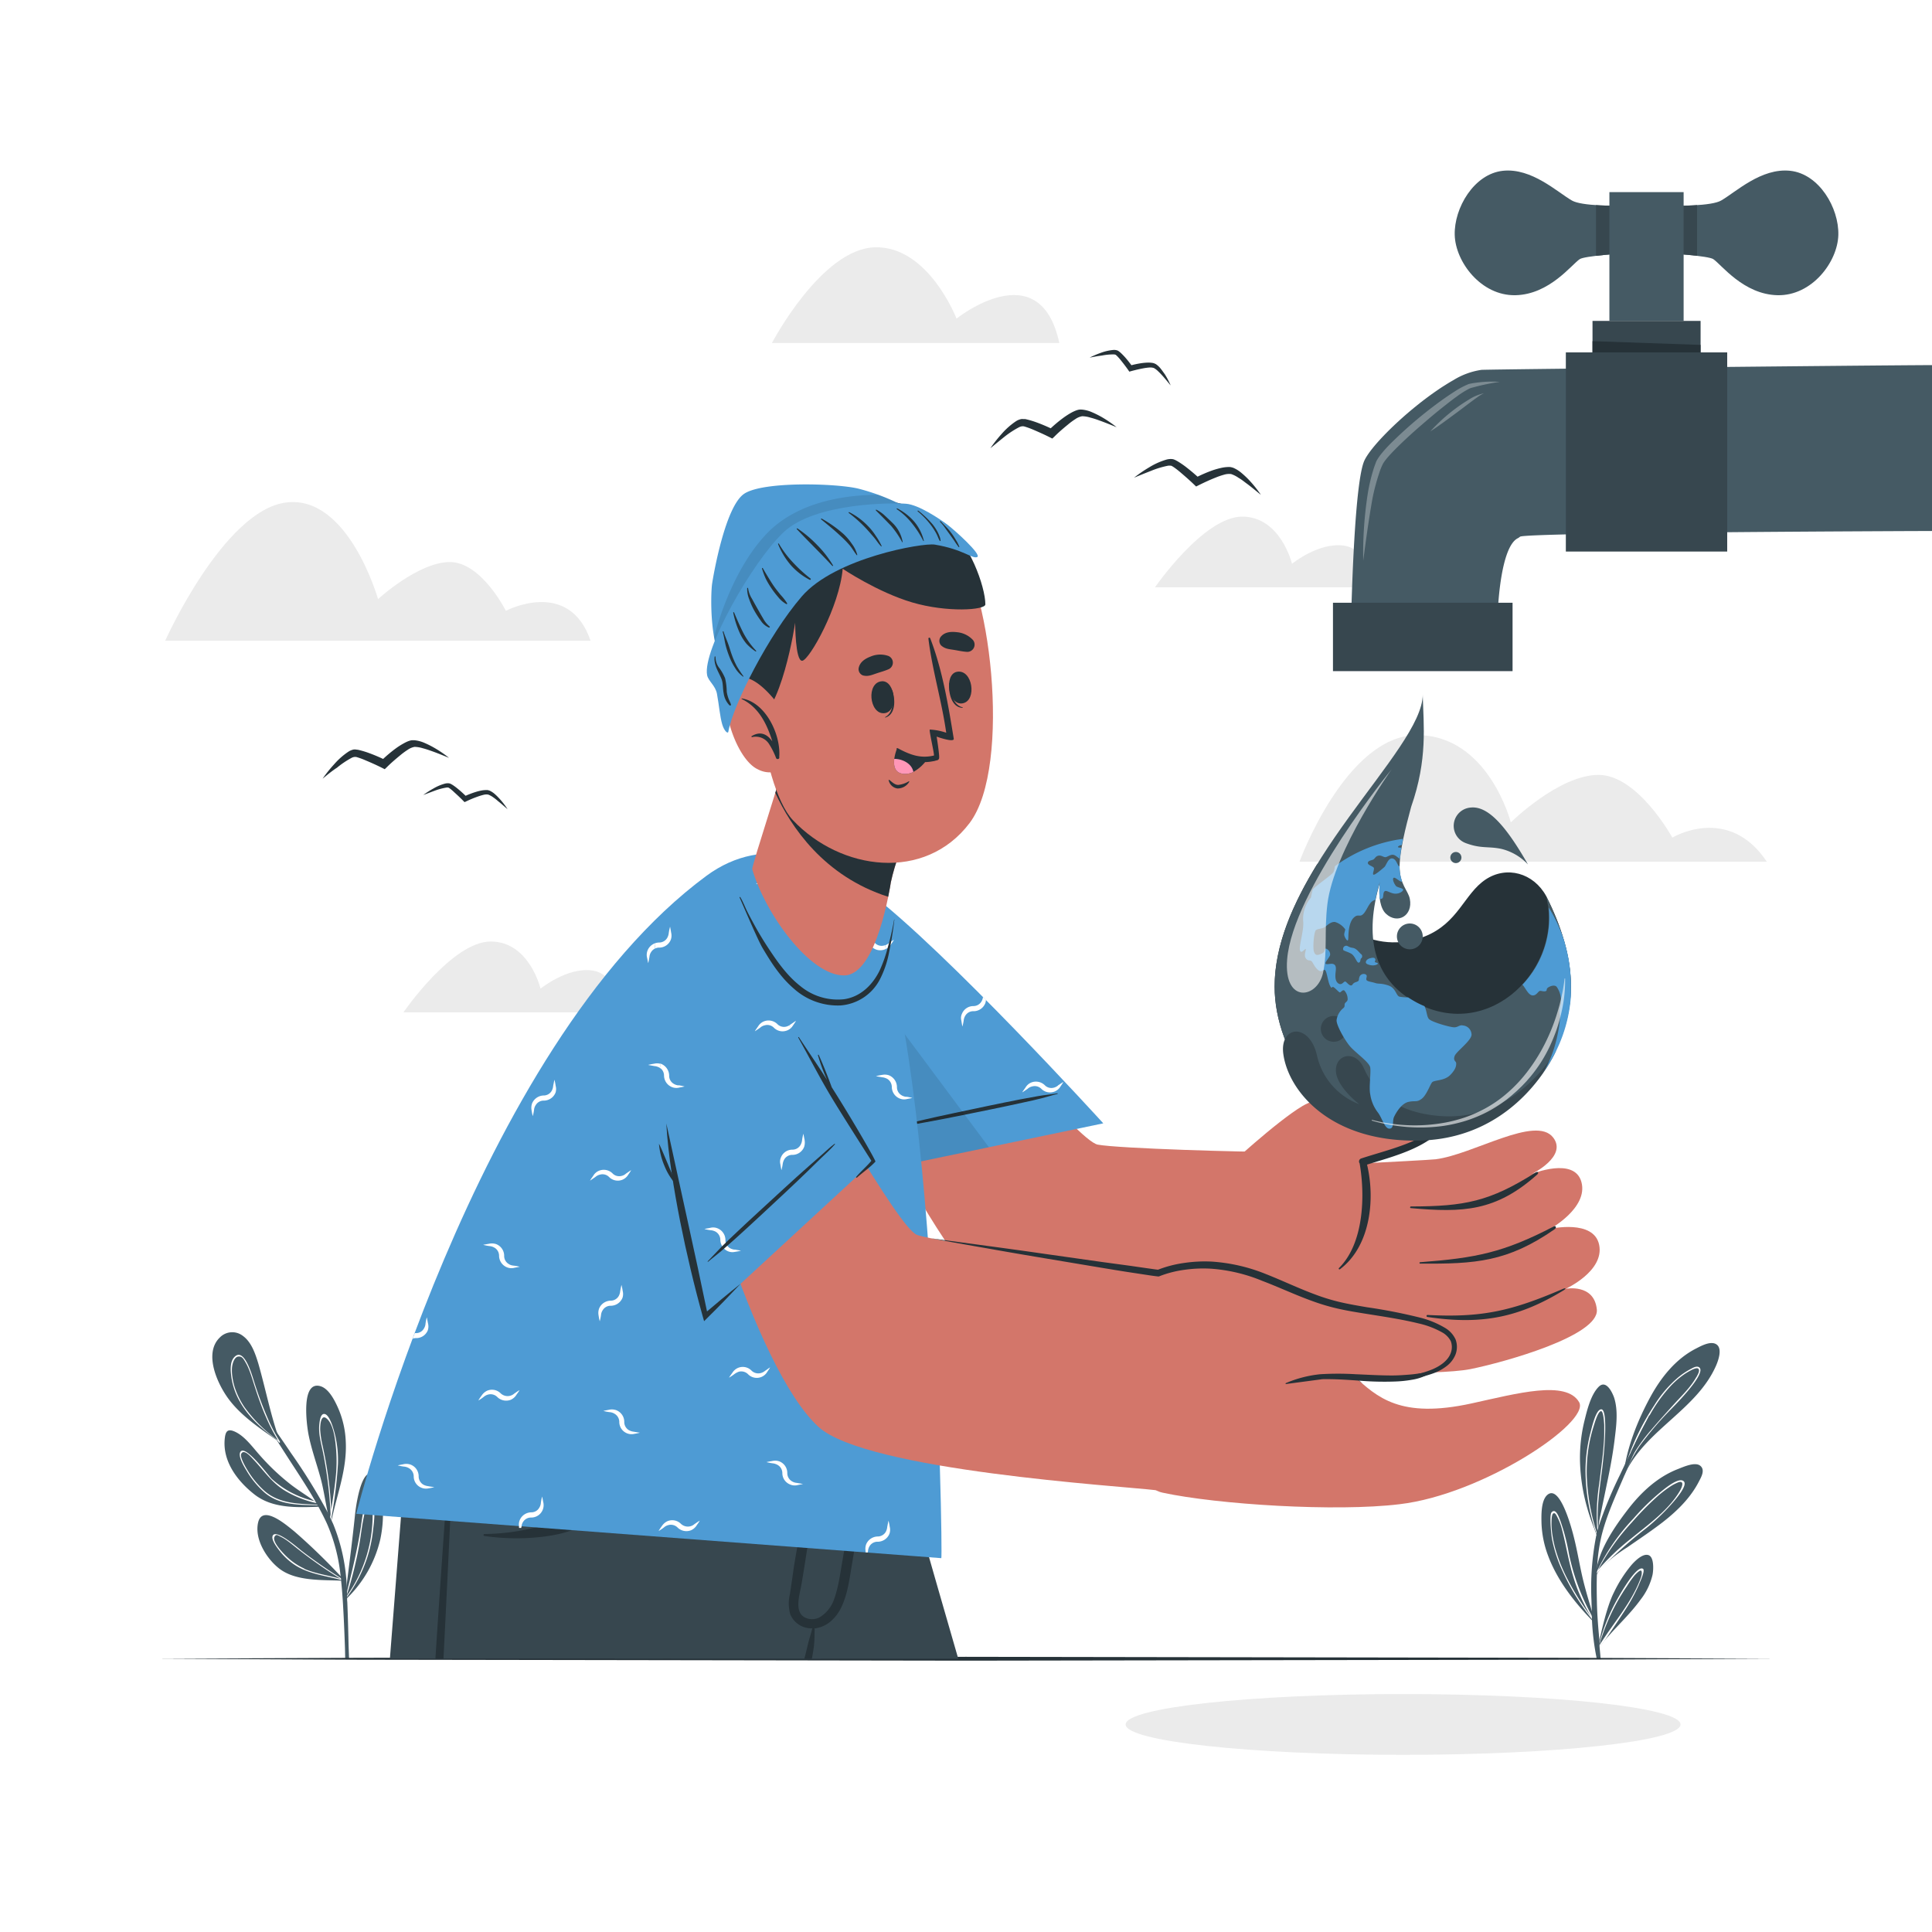 <svg class="animated" id="freepik_stories-world-water-day" xmlns="http://www.w3.org/2000/svg" viewBox="0 0 500 500" version="1.1" xmlns:xlink="http://www.w3.org/1999/xlink" xmlns:svgjs="http://svgjs.com/svgjs"><style>svg#freepik_stories-world-water-day:not(.animated) .animable {opacity: 0;}svg#freepik_stories-world-water-day.animated #freepik--background-complete--inject-123 {animation: 1s 1 forwards cubic-bezier(.36,-0.01,.5,1.38) slideDown;animation-delay: 0s;}svg#freepik_stories-world-water-day.animated #freepik--Shadow--inject-123 {animation: 1s 1 forwards cubic-bezier(.36,-0.01,.5,1.38) slideUp;animation-delay: 0s;}svg#freepik_stories-world-water-day.animated #freepik--Plant--inject-123 {animation: 1s 1 forwards cubic-bezier(.36,-0.01,.5,1.38) zoomIn;animation-delay: 0s;}svg#freepik_stories-world-water-day.animated #freepik--Table--inject-123 {animation: 1s 1 forwards cubic-bezier(.36,-0.01,.5,1.38) slideRight;animation-delay: 0s;}svg#freepik_stories-world-water-day.animated #freepik--Character--inject-123 {animation: 1s 1 forwards cubic-bezier(.36,-0.01,.5,1.38) zoomOut;animation-delay: 0s;}svg#freepik_stories-world-water-day.animated #freepik--drop-of-water--inject-123 {animation: 1s 1 forwards cubic-bezier(.36,-0.01,.5,1.38) slideLeft,1.5s Infinite  linear floating;animation-delay: 0s,1s;}svg#freepik_stories-world-water-day.animated #freepik--Birds--inject-123 {animation: 1s 1 forwards cubic-bezier(.36,-0.01,.5,1.38) zoomIn;animation-delay: 0s;}svg#freepik_stories-world-water-day.animated #freepik--Faucet--inject-123 {animation: 1s 1 forwards cubic-bezier(.36,-0.01,.5,1.38) zoomOut;animation-delay: 0s;}            @keyframes slideDown {                0% {                    opacity: 0;                    transform: translateY(-30px);                }                100% {                    opacity: 1;                    transform: translateY(0);                }            }                    @keyframes slideUp {                0% {                    opacity: 0;                    transform: translateY(30px);                }                100% {                    opacity: 1;                    transform: inherit;                }            }                    @keyframes zoomIn {                0% {                    opacity: 0;                    transform: scale(0.5);                }                100% {                    opacity: 1;                    transform: scale(1);                }            }                    @keyframes slideRight {                0% {                    opacity: 0;                    transform: translateX(30px);                }                100% {                    opacity: 1;                    transform: translateX(0);                }            }                    @keyframes zoomOut {                0% {                    opacity: 0;                    transform: scale(1.5);                }                100% {                    opacity: 1;                    transform: scale(1);                }            }                    @keyframes slideLeft {                0% {                    opacity: 0;                    transform: translateX(-30px);                }                100% {                    opacity: 1;                    transform: translateX(0);                }            }                    @keyframes floating {                0% {                    opacity: 1;                    transform: translateY(0px);                }                50% {                    transform: translateY(-10px);                }                100% {                    opacity: 1;                    transform: translateY(0px);                }            }        </style><g id="freepik--background-complete--inject-123" class="animable" style="transform-origin: 250px 162.997px;"><path d="M457.25,223H336.31s12-32.75,30.44-32.75S391,212.83,391,212.83s12.45-12.29,22.68-12.29,19.12,16.23,19.12,16.23S447.25,208.05,457.25,223Z" style="fill: rgb(235, 235, 235); transform-origin: 396.78px 206.625px;" id="elt8g8g045sqp" class="animable"></path><path d="M355.43,152H298.9s12.63-18.3,22.58-18.3,12.89,12.2,12.89,12.2,7-5.69,13.53-4.68S355.43,152,355.43,152Z" style="fill: rgb(235, 235, 235); transform-origin: 327.165px 142.85px;" id="el7jzff5c569v" class="animable"></path><path d="M160.92,262H104.4S117,243.66,127,243.66s12.89,12.2,12.89,12.2,7-5.7,13.53-4.68S160.92,262,160.92,262Z" style="fill: rgb(235, 235, 235); transform-origin: 132.66px 252.83px;" id="elfqhwkylwan9" class="animable"></path><path d="M152.84,165.82H42.75S57.82,132.16,74,130.05s23.84,25,23.84,25,10.41-9.59,18.59-9.59,14.49,12.62,14.49,12.62S147.23,149.46,152.84,165.82Z" style="fill: rgb(235, 235, 235); transform-origin: 97.795px 147.876px;" id="elgfrh17ew1bc" class="animable"></path><path d="M274.15,88.78H199.77S212.55,64.39,226.41,64s21.14,18.45,21.14,18.45S269.11,65.19,274.15,88.78Z" style="fill: rgb(235, 235, 235); transform-origin: 236.96px 76.387px;" id="elqz6hbvyd1w" class="animable"></path></g><g id="freepik--Shadow--inject-123" class="animable" style="transform-origin: 363.115px 446.285px;"><path d="M434.92,446.29c0,4.34-32.15,7.86-71.8,7.86s-71.81-3.52-71.81-7.86,32.15-7.87,71.81-7.87S434.92,441.94,434.92,446.29Z" style="fill: rgb(235, 235, 235); transform-origin: 363.115px 446.285px;" id="ely469i2einz" class="animable"></path></g><g id="freepik--Plant--inject-123" class="animable" style="transform-origin: 249.993px 387.051px;"><path d="M82.66,389.94c-5.71.2-12.08.52-16.81-3.18-4.37-3.42-8.27-8.52-7.69-14.37.17-1.67.55-2.7,2.34-2,2.72,1.08,4.82,4.09,6.71,6.2a58.61,58.61,0,0,0,7.92,7.51c2,1.56,4.23,2.91,6.3,4.42l.78.57.29.22h.16a.28.28,0,0,1,.24.12.32.32,0,0,1-.24.48Z" style="fill: rgb(69, 90, 100); transform-origin: 70.523px 380.108px;" id="elr4gctky3fx9" class="animable"></path><path d="M82.94,389.56c-5-.09-10.44.14-14.45-3.27a23.31,23.31,0,0,1-4.67-5.66c-.58-.95-2.32-3.77-1.6-4.89,1.31-2,7.29,6.24,8.12,7a24.6,24.6,0,0,0,11.09,5.76l.78.57a27.31,27.31,0,0,1-8.33-3.2c-3.57-2.12-5.55-5.26-8.34-8.2-.6-.64-2.42-2.77-3.1-1.44-.45.87,1.23,3.63,1.59,4.22a23.13,23.13,0,0,0,4.41,5.39c4,3.5,9.4,3.37,14.46,3.58A.3.3,0,0,1,82.94,389.56Z" style="fill: rgb(255, 255, 255); transform-origin: 72.494px 382.494px;" id="elg5ktk5v2ril" class="animable"></path><path d="M85.81,393.42c0,.22-.09.44-.14.66v0a.19.19,0,0,1-.11.12.25.25,0,0,1-.3-.12.15.15,0,0,1,0-.13l0-.09.06-.2h0s0-.05,0-.07c-1-3.78-1.4-7.71-2.47-11.49-1-3.61-2.28-7.15-3-10.83-.46-2.33-2.07-14,3.06-12.53,2.28.65,3.84,3.94,4.7,5.91A23.89,23.89,0,0,1,89.48,373C89.86,380.14,87.25,386.61,85.81,393.42Z" style="fill: rgb(69, 90, 100); transform-origin: 84.382px 376.413px;" id="el5sh8nscumcw" class="animable"></path><path d="M87.46,378.91a28.1,28.1,0,0,0-.83-7.91c-.23-.89-1.34-5.18-2.8-5.07-.93.06-1.09,1.91-1.17,2.52-.33,2.59.51,5.24,1,7.77a106,106,0,0,1,1.89,15.56c0,.33-.1.67-.13,1s-.07.55-.11.83a2.4,2.4,0,0,0,0,.28l0,.22a.24.24,0,0,0,.3.12l.09-.64c0,.18,0,.34,0,.52,0,0,0,0,0,0,0-.18.07-.36.1-.54l0-.12c0-.29,0-.58,0-.87A116.48,116.48,0,0,0,87.46,378.91Zm-1.74,11.77c-.14-3.06-.44-6.11-.88-9.13-.34-2.45-.8-4.86-1.32-7.27a25.17,25.17,0,0,1-.65-4.13c-.05-1.06.11-5,2.13-2.56,1.46,1.77,1.82,5.54,2,7.71a38.84,38.84,0,0,1-.14,7.23C86.58,385.26,86.13,388,85.72,390.68Z" style="fill: rgb(255, 255, 255); transform-origin: 85.032px 380.087px;" id="elzuz4du954lj" class="animable"></path><path d="M88.89,409.09h0l-.21,0c-5.22-.26-12.18.23-16.52-3.23-3.21-2.55-6.36-7.6-5.35-11.87,1.15-4.83,7.67,1,9.39,2.36A159.59,159.59,0,0,1,89,408.83l.07.09v0C89.11,409,89,409.07,88.89,409.09Z" style="fill: rgb(69, 90, 100); transform-origin: 77.848px 400.599px;" id="el0sq55l2irmw" class="animable"></path><path d="M89.07,408.94l-.91-.56c-3.43-2.16-6.78-4.48-10-6.95-.82-.62-6.7-5.85-7.58-4-.53,1.13,1.41,3.43,2,4.21a16.15,16.15,0,0,0,4,3.55c3.48,2.17,7.71,2.63,11.65,3.68a5.54,5.54,0,0,1,.55.14l.1.06h0C89,409.07,89.11,409,89.07,408.94Zm-10.34-3a16.33,16.33,0,0,1-4.5-3.05c-.88-.83-4-4-3.15-5.24.44-.68.8-.32,1.63.09a9.4,9.4,0,0,1,1.11.64c.88.57,1.68,1.24,2.5,1.89,1.43,1.15,2.88,2.26,4.37,3.34,2.43,1.77,4.92,3.43,7.47,5C85,407.69,81.72,407.31,78.73,406Z" style="fill: rgb(255, 255, 255); transform-origin: 79.784px 403.053px;" id="el0hlbid8t8gg7" class="animable"></path><path d="M98.43,398.33a31,31,0,0,1-9,15.64l-.1.06a.26.26,0,0,1-.27-.1.22.22,0,0,1,0-.3l.26-.27c.87-7.1,1.82-14.16,2.55-21.28.17-1.68,1.49-12.36,4.77-10.62,2,1.07,2.16,5.45,2.33,7.42A31.26,31.26,0,0,1,98.43,398.33Z" style="fill: rgb(69, 90, 100); transform-origin: 94.056px 397.653px;" id="elitw5ebu7slc" class="animable"></path><path d="M96.53,388.82c-.18-.6-.49-1.21-1.15-.79-1.27.79-1.78,5.82-2,7.21-.88,5.72-2.23,11.23-3.61,16.84-.12.47-.23.94-.35,1.42l-.32.43a.22.22,0,0,0,.27.09,1,1,0,0,1,0-.14l.43-.57h0A36.61,36.61,0,0,0,95,403.22a35,35,0,0,0,1.52-7C96.79,394,97.2,391,96.53,388.82Zm-6.7,24.1c-.06.1-.13.18-.2.28q.11-.29.18-.57a104.22,104.22,0,0,0,3.2-13c.38-2.24.62-4.5,1.08-6.72.19-.94.65-3.62,1.43-4.05s.76.61.84,1.21c.06.43.06,1.22.07,1.63A36,36,0,0,1,89.83,412.92Z" style="fill: rgb(255, 255, 255); transform-origin: 92.997px 400.963px;" id="el2oi7s601shr" class="animable"></path><path d="M90.34,429.28h-1l-.06-2.75c-.13-3.71-.28-7.42-.5-11.13-.12-2.12-.28-4.22-.5-6.3a1.48,1.48,0,0,1,0-.21c0-.17,0-.34-.07-.51a5.17,5.17,0,0,0-.07-.55,44.89,44.89,0,0,0-3.58-13.64c-.67-1.44-1.39-2.85-2.15-4.25l-.23-.4a.27.27,0,0,0-.06-.1c-.07-.15-.15-.28-.23-.42s-.11-.2-.18-.31c-2.41-4.25-5.18-8.31-7.8-12.41-.75-1.16-1.5-2.34-2.24-3.52a2.39,2.39,0,0,1-.13-.21c-.06-.08-.11-.17-.17-.26-3.29-5.2-6.53-10.44-9.95-15.54-.13-.18.18-.35.3-.17,2.31,3.39,4.7,6.71,7.08,10.06.31.44.62.9.94,1.34.63.88,1.25,1.76,1.87,2.65,1.24,1.77,2.46,3.54,3.66,5.34a149.41,149.41,0,0,1,9.61,15.55c.21.41.4.82.6,1.23s.25.52.35.77.28.6.41.9a48.1,48.1,0,0,1,3.51,16.45c0,.39.06.79.08,1.19,0,.17,0,.36,0,.55s0,.19,0,.29,0,.25,0,.38h0v.28c0,.34,0,.67.05,1,.15,3.71.25,7.42.33,11.12C90.25,426.91,90.3,428.09,90.34,429.28Z" style="fill: rgb(69, 90, 100); transform-origin: 75.864px 392.902px;" id="eli8vqstyvnl8" class="animable"></path><path d="M59.17,362.07c-2.86-3.84-6.53-11.78-2.31-15.9a4.48,4.48,0,0,1,6-.44c2.23,1.61,3.23,4.65,4,7.17,1.93,6.73,3.21,13.58,5.62,20.18,0,0,.2.56.26.7s-.17.2-.22.06l-.24-.64C67.65,369.9,62.56,366.63,59.17,362.07Z" style="fill: rgb(69, 90, 100); transform-origin: 63.848px 359.35px;" id="els2d9cmhrlr7" class="animable"></path><path d="M72.44,373.09l-.07-.11a48.77,48.77,0,0,1-2.68-5,97.62,97.62,0,0,1-4.11-11c-.46-1.44-2.51-8.51-5-5.69-1.07,1.19-.92,3.29-.75,4.74a17.86,17.86,0,0,0,2.2,6.62c2.27,4.08,5.79,7.17,9.49,9.92L72,373c0,.06.07.11.1.18l.07.11a.13.13,0,0,0,.06.05.17.17,0,0,0,.23-.09A.22.22,0,0,0,72.44,373.09Zm-1.12-.78a38,38,0,0,1-8-8.07,20.46,20.46,0,0,1-2.62-5.35,16.26,16.26,0,0,1-.56-2.6,10.92,10.92,0,0,1-.12-2c.05-1.45.65-3,1.51-3.19,1.06-.19,1.41.43,2.11,1.65a12.49,12.49,0,0,1,.63,1.27c.47,1.09.83,2.23,1.19,3.35.59,1.87,1.19,3.73,1.87,5.57.45,1.25.93,2.49,1.47,3.7a49.27,49.27,0,0,0,3.13,6.09Z" style="fill: rgb(255, 255, 255); transform-origin: 66.088px 361.994px;" id="elzo0etmdfs6b" class="animable"></path><path d="M417.83,372.82c-.48,3.81-1.2,7.59-2,11.34-.43,2.14-.89,4.27-1.32,6.41-.48,2.35-1.18,4.74-.54,7.12h0a1.35,1.35,0,0,1,0,.33l0,0a.28.28,0,0,1-.49-.08,1.24,1.24,0,0,1,0-.16l0-.05a9.08,9.08,0,0,1-.82-2,50.46,50.46,0,0,1-1.9-5.51,48.24,48.24,0,0,1-1.85-11.76A40.16,40.16,0,0,1,410,367.93c.68-2.76,1.64-6.89,3.71-9,1.87-1.91,3.43,1.15,4,2.71C418.86,365.15,418.27,369.21,417.83,372.82Z" style="fill: rgb(69, 90, 100); transform-origin: 413.636px 378.227px;" id="eletazeughfo" class="animable"></path><path d="M414.41,364.73c-1.39,0-2.4,4.49-2.89,6.43a38.78,38.78,0,0,0-1.19,9.35,50.24,50.24,0,0,0,2.88,16.61c.07.21.14.44.22.65l0,.05a.83.83,0,0,0,0,.15.29.29,0,0,0,.5.09c-.09-.47-.16-.93-.22-1.4s-.09-.84-.12-1.26c-.38-4.56.28-9.22.85-13.75C415.19,376.34,416.26,364.74,414.41,364.73Zm-1,31.57c.07.62.17,1.23.29,1.83-.14-.44-.29-.88-.42-1.33a55.35,55.35,0,0,1-2.62-14.65,39.91,39.91,0,0,1,.61-8.38,37.84,37.84,0,0,1,1.08-4.38c.2-.6,1.21-4.36,2.06-4.17.61.13.75,3.51.76,3.58,0,.68,0,1.36,0,2,0,1.4-.11,2.8-.23,4.19-.26,3-.7,6-1.06,9A52.18,52.18,0,0,0,413.41,396.3Z" style="fill: rgb(255, 255, 255); transform-origin: 412.883px 381.449px;" id="el1ml7kdjckzb" class="animable"></path><path d="M439.71,383.35c-2.55,5-6.85,8.79-11.28,12-2.38,1.75-4.84,3.39-7.26,5.08a39.67,39.67,0,0,0-6.27,4.82l-.24.26a10.59,10.59,0,0,0-1.3,1.79.14.14,0,0,1-.12.08,1.43,1.43,0,0,1-.08.22.05.05,0,0,1-.1,0l0-.25v0a.16.16,0,0,1,0-.19.59.59,0,0,0,0-.08,2,2,0,0,1,0-.24c.72-5.82,4.79-11.7,8.23-16.18s7.69-8.44,13-10.49c1.34-.51,4.38-1.93,5.73-.84S440.26,382.29,439.71,383.35Z" style="fill: rgb(69, 90, 100); transform-origin: 426.846px 393.289px;" id="el6x3js30x7eh" class="animable"></path><path d="M435.77,383.37c-1.21-1.21-4.78,1.78-5.67,2.48a59.7,59.7,0,0,0-7.39,7.18,53.21,53.21,0,0,0-9.43,13.65h0l-.12.16c0,.09,0,.17,0,.25a.3.3,0,0,0,0,.08.16.16,0,0,0,0,.2c.07-.07.12-.15.18-.21.44-.55.91-1.08,1.39-1.6l.24-.26a116.72,116.72,0,0,1,11-9.75,54.51,54.51,0,0,0,7.35-7.14C433.85,387.74,436.79,384.39,435.77,383.37ZM434.66,386c-3,5-8.23,8.64-12.66,12.28a60.4,60.4,0,0,0-8.4,8A56.7,56.7,0,0,1,422.32,394a76,76,0,0,1,6-6.17,30.15,30.15,0,0,1,3.64-2.91,11.88,11.88,0,0,1,2.46-1.33C436.11,383.11,435.17,385.18,434.66,386Z" style="fill: rgb(255, 255, 255); transform-origin: 424.554px 395.227px;" id="elqe6utkaj4bh" class="animable"></path><path d="M412.55,419.21a.28.28,0,0,1-.26.14l.07.09a.09.09,0,0,1,0,.13.08.08,0,0,1-.12,0c-4.72-4.8-9.26-10.63-11.61-17a26.37,26.37,0,0,1-1.69-8.37c-.05-2-.15-5.9,1.52-7.33,3.37-2.87,6.45,9.3,6.9,11.13.84,3.35,1.39,6.76,2.16,10.11.85,3.68,2,7.29,3.06,10.89A.23.23,0,0,1,412.55,419.21Z" style="fill: rgb(69, 90, 100); transform-origin: 405.756px 403.016px;" id="el5knmn1xatqr" class="animable"></path><path d="M412.55,419.2c-.18-.31-.36-.61-.53-.93A57,57,0,0,1,406,401.92a52,52,0,0,0-2.24-8.51c-.28-.67-1.12-3.27-2.23-2-.58.69-.1,5.6.13,6.87a35.76,35.76,0,0,0,2.74,8.36,59.22,59.22,0,0,0,7.73,12.55l.26.34a.09.09,0,0,0,0-.13l-.06-.08A.31.31,0,0,0,412.55,419.2Zm-6.84-10.45a41.73,41.73,0,0,1-3.24-8.11,30.34,30.34,0,0,1-.71-3.41,19.32,19.32,0,0,1-.23-2.72c0-2.22.2-2.8.57-2.88s.55.2,1.2,1.52a14.53,14.53,0,0,1,.95,2.71c.34,1.31.65,2.63.93,3.95.57,2.65,1.11,5.32,1.88,7.91a43.68,43.68,0,0,0,4.69,10.63A67.42,67.42,0,0,1,405.71,408.75Z" style="fill: rgb(255, 255, 255); transform-origin: 406.902px 405.298px;" id="elru1ksax2qqk" class="animable"></path><path d="M427.68,407.54a16.54,16.54,0,0,1-3.09,6.43c-2.8,3.87-6.38,7.08-9.44,10.74-.45.54-.9,1.1-1.33,1.67-.05.06-.4.87-.39.8s.05-.32.15-.84h0c.5-2.56,2.1-10.29,4.11-14.25a34.16,34.16,0,0,1,4.47-7c.86-1,2.9-3.1,4.43-2.64S427.92,406.31,427.68,407.54Z" style="fill: rgb(69, 90, 100); transform-origin: 420.637px 414.785px;" id="elxahrheof4fd" class="animable"></path><path d="M425.19,406c-1.64-1-5.86,6.52-6.43,7.5A47.56,47.56,0,0,0,414,425c-.14.45-.25.9-.37,1.36l-.16.84s.36-.73.4-.8l.22-.3,1.11-1.37c1.83-2.74,3.72-5.46,5.5-8.25a44.68,44.68,0,0,0,3.41-6.27C424.27,409.7,425.91,406.42,425.19,406Zm-.47,2.12c-2.33,6.56-7.08,11.73-10.71,17.56l-.18.28.15-.51a54.79,54.79,0,0,1,3.85-9.58,53.57,53.57,0,0,1,3.24-5.4,26.65,26.65,0,0,1,2-2.81c.34-.37,1.3-1.35,1.63-1.19S424.87,407.67,424.72,408.1Z" style="fill: rgb(255, 255, 255); transform-origin: 419.421px 416.554px;" id="elgkjdg5yubao" class="animable"></path><path d="M444.13,353.39c-4.87,11.18-17.64,16.39-23.18,27.17,0,0,0,0,0,.05-.17.33-.33.66-.49,1a.22.22,0,0,1-.37.06.16.16,0,0,1,0-.18l.12-.25c.86-6.72,3.62-13.64,6.83-19.57,2.8-5.16,6.63-10,11.93-12.69,1.31-.67,3.86-2.09,5.32-1S444.73,352,444.13,353.39Z" style="fill: rgb(69, 90, 100); transform-origin: 432.551px 364.664px;" id="elzubx707625" class="animable"></path><path d="M439.75,353.87c-.62-.46-1.56.09-2.09.37a18.66,18.66,0,0,0-3.69,2.52,30.7,30.7,0,0,0-5.89,7,63.33,63.33,0,0,0-6.95,14.07c-.37,1.12-.69,2.25-1,3.41,0,.14-.06.28-.1.42a.23.23,0,0,0,.37-.05c.15-.34.31-.65.46-1l.05-.09a37.15,37.15,0,0,1,3.47-6.37,87,87,0,0,1,7.29-8.64C432.7,364.44,441.89,355.43,439.75,353.87Zm-.78,2.58c-1.48,2.63-3.77,4.78-5.78,7s-4.06,4.49-6,6.77a42.19,42.19,0,0,0-4.26,5.82,32.86,32.86,0,0,0-2.67,5.38,46,46,0,0,1,1.91-5.59s0,0,0-.07a83.37,83.37,0,0,1,4.72-9.4.67.67,0,0,0,.06-.12,38.73,38.73,0,0,1,5.39-7.51,21.67,21.67,0,0,1,3.83-3.26c1.6-1,3-1.71,3.4-1.2S439.41,355.68,439,356.45Z" style="fill: rgb(255, 255, 255); transform-origin: 430.051px 367.712px;" id="elblu5qh41us7" class="animable"></path><path d="M427.13,366.49c-1.46,3.16-2.86,6.35-4.24,9.56-.66,1.5-1.3,3-1.94,4.5l-.05.09-.69,1.63c-2.11,4.91-4.43,9.93-5.72,15.13a45,45,0,0,0-1.16,8.4c0,.29,0,.58-.05.88h0c0,.16,0,.32,0,.48a2.44,2.44,0,0,0,0,.27c-.09,2.45-.05,4.91,0,7.3.07,3.34.35,6.65.67,10a1.5,1.5,0,0,0,0,.29c0,.15,0,.3,0,.45l0,.23,0,.42c.11,1.07.21,2.13.29,3.2h-1a64.55,64.55,0,0,1-1.23-9.84,1.55,1.55,0,0,1,0-.21q0-.48-.06-1c0-.4,0-.79,0-1.19,0-1-.06-1.9-.08-2.84a70.08,70.08,0,0,1,1.17-16.49c0-.15.07-.29.11-.44a.65.65,0,0,1,0-.19c0-.1,0-.21.07-.32l.13-.5c.08-.3.17-.6.26-.9l.08-.26a107.47,107.47,0,0,1,5.62-13.58c.37-.8.75-1.6,1.13-2.4l.63-1.32,1-2s0,0,0-.07c1.56-3.14,3.18-6.25,4.72-9.4C427,366.23,427.2,366.34,427.13,366.49Z" style="fill: rgb(69, 90, 100); transform-origin: 419.468px 397.813px;" id="el2r7ak24ijk3" class="animable"></path></g><g id="freepik--Table--inject-123" class="animable" style="transform-origin: 249.995px 429.28px;"><polygon points="459.39 429.28 407.05 429.52 354.7 429.61 250 429.78 145.3 429.61 92.95 429.53 40.6 429.28 92.95 429.04 145.3 428.95 250 428.78 354.7 428.95 407.05 429.04 459.39 429.28" style="fill: rgb(38, 50, 56); transform-origin: 249.995px 429.28px;" id="el6natofpukq9" class="animable"></polygon></g><g id="freepik--Character--inject-123" class="animable" style="transform-origin: 253.097px 277.327px;"><path d="M210,251.72c10.83,29.52,38.87,86.77,59.69,95.46,17.67,7.37,59.84,8.27,72.43,7.72,6.66-.29-5-56.93-12.12-56.81-7.31.12-40.67-.86-45.9-1.86s-33.88-36.27-51.73-55C209.84,217.71,201.1,227.54,210,251.72Z" style="fill: rgb(211, 118, 106); transform-origin: 275.336px 291.415px;" id="elmwntt3vikon" class="animable"></path><path d="M333.63,354.45c6.72.74,38.23,1.62,46.93-.13s33.37-8.62,32.7-15.42-8.05-5.36-8.05-5.36,10-4.55,8.66-11.33-12.7-4.18-12.7-4.18,9.88-5.42,8.11-12.09-12.82-2.13-12.82-2.13,9.27-4.53,5.5-9.42c-4.54-5.87-20.69,4.41-30.44,5.63-2.22.28-45.28,2.4-45.28,2.4Z" style="fill: rgb(211, 118, 106); transform-origin: 370.117px 323.966px;" id="elb8oeffdbbbe" class="animable"></path><path d="M397.42,303.44c-11.89,7.53-18.4,8.77-32.26,8.79-.27,0-.33.4-.05.43,13.58,1.21,22,.84,32.7-8.67C398.34,303.53,398,303.08,397.42,303.44Z" style="fill: rgb(38, 50, 56); transform-origin: 381.5px 308.232px;" id="el2jfqut74qrw" class="animable"></path><path d="M402.1,317.41c-13,6.75-20.08,8.15-34.59,9.25-.21,0-.2.36,0,.36,14.33.12,22.69-.45,34.83-8.9C402.89,317.74,402.7,317.1,402.1,317.41Z" style="fill: rgb(38, 50, 56); transform-origin: 385.011px 322.18px;" id="elglp6ib5ng7" class="animable"></path><path d="M404.47,333.57c-13.09,5.62-20.75,7.49-35,6.74a.26.26,0,0,0-.05.52c14.43,2.18,24-.09,35.16-6.85C405.36,333.52,405.29,333.21,404.47,333.57Z" style="fill: rgb(38, 50, 56); transform-origin: 387.155px 337.522px;" id="elov5sncg9v4e" class="animable"></path><path d="M317.39,302.27s12.9-12,19.73-16.06,37.83-9.71,39.44-3.08c2.07,8.55-15.18,15.35-24.06,17.57,0,0,4.81,19.79-6.52,27.35S317.39,302.27,317.39,302.27Z" style="fill: rgb(211, 118, 106); transform-origin: 347.06px 304.623px;" id="elp532h9dpsnb" class="animable"></path><path d="M376.36,285.67c-3.74,9.16-15.59,11.33-24.05,14.13a.82.82,0,0,0-.44,1.27c1.47,8.42,1.08,20.74-5.34,27.09a.2.2,0,0,0,.26.31c7.81-5.87,9.18-17.94,7-27.07,8.72-2.74,20.5-5.43,22.67-15.7C376.46,285.64,376.38,285.61,376.36,285.67Z" style="fill: rgb(38, 50, 56); transform-origin: 361.46px 307.077px;" id="el8lwbmw314mf" class="animable"></path><path d="M228,302.72l57.53-12s-40.5-44.51-60.72-59.87c-21.07-16-30.37-12.62-18.24,20.26C218.79,284.2,228,302.72,228,302.72Z" style="fill: rgb(78, 155, 212); transform-origin: 243.354px 262.14px;" id="elyumvtwa9lf" class="animable"></path><path d="M234.54,283.83a3,3,0,0,1-1.29-.45,2.42,2.42,0,0,1-1.12-2.13,3.32,3.32,0,0,0-2.09-3,3.39,3.39,0,0,0-1.74-.1,15.33,15.33,0,0,0-1.61.33c.55.12,1.06.19,1.61.29a3.42,3.42,0,0,1,1.32.41,2.48,2.48,0,0,1,1.18,2.07,3.25,3.25,0,0,0,2,3,3,3,0,0,0,1.74.19c.55-.13,1.06-.19,1.58-.32A11.63,11.63,0,0,0,234.54,283.83ZM203.5,234a2.77,2.77,0,0,1-1.33-.45,2.55,2.55,0,0,1-.66-.65c.07.51.15,1.05.26,1.61a3.25,3.25,0,0,0,1.73.14,12.54,12.54,0,0,0,1.57-.33A14.57,14.57,0,0,0,203.5,234Zm50.9,24a3,3,0,0,1-.39,1.17,2.41,2.41,0,0,1-2.06,1.2,3.19,3.19,0,0,0-3,2,2.55,2.55,0,0,0-.16,1.73c.09.54.16,1.06.28,1.57a13.23,13.23,0,0,0,.33-1.57,3,3,0,0,1,.45-1.29A2.39,2.39,0,0,1,252,261.7a3.26,3.26,0,0,0,3-2.09,2.69,2.69,0,0,0,.16-.89ZM230,244.12a2.88,2.88,0,0,1-1.23.6,2.37,2.37,0,0,1-2.28-.7,3.28,3.28,0,0,0-3.57-.61,3.07,3.07,0,0,0-1.32,1.16c-.3.45-.64.87-.9,1.35.48-.29.9-.61,1.35-.9a2.59,2.59,0,0,1,1.22-.64,2.42,2.42,0,0,1,2.32.57,3.17,3.17,0,0,0,3.5.74,3.22,3.22,0,0,0,1.39-1.12c.29-.45.61-.87.87-1.36C230.83,243.51,230.41,243.83,230,244.12Zm43.85,36.78a2.76,2.76,0,0,1-1.22.61,2.37,2.37,0,0,1-2.28-.7,3.29,3.29,0,0,0-3.57-.61,3.07,3.07,0,0,0-1.32,1.16c-.3.45-.64.87-.91,1.35.49-.29.91-.61,1.36-.9a2.54,2.54,0,0,1,1.22-.64,2.43,2.43,0,0,1,2.32.57,3.17,3.17,0,0,0,3.5.74,3.22,3.22,0,0,0,1.39-1.12c.29-.46.61-.88.87-1.36C274.69,280.3,274.27,280.62,273.81,280.9Z" style="fill: rgb(255, 255, 255); transform-origin: 238.36px 258.696px;" id="el2q6ivtz9xob" class="animable"></path><path d="M229.84,292c1.34-.45,2.74-.7,4.11-1l4.22-1c2.85-.67,5.71-1.29,8.57-1.9,5.72-1.21,11.44-2.44,17.18-3.56,1.58-.3,3.16-.6,4.74-.87s3.36-.44,5-.72c.11,0,.12.14,0,.16-1.4.34-2.79.8-4.19,1.15s-2.89.7-4.35,1q-4.28.95-8.58,1.83c-5.64,1.15-11.28,2.32-16.95,3.35l-4.74.85c-1.66.3-3.33.7-5,.85C229.8,292.17,229.75,292,229.84,292Z" style="fill: rgb(38, 50, 56); transform-origin: 251.768px 287.547px;" id="elhlzmfuud9mu" class="animable"></path><g id="elu921g6xh8br"><path d="M255.93,296.91,228,302.72s-9.23-18.52-21.44-51.6c-5.14-14-6.43-22.59-4.59-26.69Z" style="opacity: 0.1; transform-origin: 228.553px 263.575px;" class="animable"></path></g><path d="M248,429.28H159.13c-.73-2.86-1.44-5.68-2.15-8.45-.81-3.18-1.61-6.29-2.37-9.32-.17-.67-.35-1.35-.52-2l-1.72-6.78c-.34-1.34-.68-2.65-1-4s-.67-2.63-1-3.9c-.09-.34-.17-.68-.26-1l-.27-1.09c-.11-.45-.22-.88-.33-1.31v0c-.13-.46-.24-.91-.35-1.36-.23-.85-.44-1.7-.64-2.52-.32-1.22-.62-2.41-.92-3.57-.12-.5-.26-1-.38-1.51-.21-.81-.42-1.59-.61-2.37l-.38-1.52c-.53-2-1-3.95-1.46-5.74-.13-.47-.24-.94-.36-1.39-.19-.77-.39-1.52-.57-2.24-.12-.45-.23-.88-.33-1.31-.4-1.53-.76-2.93-1.06-4.16-.09-.32-.17-.64-.25-.94-.2-.81-.39-1.53-.55-2.17-.07-.26-.12-.51-.19-.74s-.13-.49-.18-.7-.08-.32-.12-.45-.11-.43-.15-.61-.05-.19-.07-.27c-.14-.53-.2-.8-.2-.8h86.46s2.84,9.81,7.4,25.64c.92,3.22,1.93,6.7,3,10.39C240.61,403.64,244.15,416,248,429.28Z" style="fill: rgb(55, 71, 79); transform-origin: 194.37px 393.17px;" id="elcqpowi351" class="animable"></path><path d="M173.67,429.28h-2.21q-4.94-20.41-9.56-40.9-1.11-5-2.21-10c-.06-.31-.13-.62-.2-.93a.13.13,0,0,1,.26-.07l.09.3q1.5,5.35,3,10.73Q168.45,408.79,173.67,429.28Z" style="fill: rgb(38, 50, 56); transform-origin: 166.578px 403.28px;" id="elx5u0xvn68h9" class="animable"></path><path d="M224.38,357.06l-3.81,19.1-3.13,15.67-5.33,26.7-.55,2.73-.91,4.56-.69,3.46H159.12c-.72-2.87-1.44-5.69-2.14-8.45-.81-3.18-1.61-6.29-2.37-9.32-.17-.67-.35-1.35-.52-2l-1.72-6.78c-.34-1.34-.68-2.65-1-4s-.67-2.63-1-3.9c-.09-.34-.17-.68-.26-1l-.27-1.09c-.11-.45-.22-.88-.33-1.31v0c-.13-.46-.24-.91-.35-1.36-.23-.85-.44-1.7-.64-2.52-.32-1.22-.62-2.41-.92-3.57-.13-.52-.26-1-.38-1.51-.21-.81-.42-1.59-.61-2.37l-.38-1.52c-.53-2-1-3.95-1.46-5.74-.13-.47-.24-.94-.36-1.39-.19-.77-.39-1.52-.57-2.24-.12-.45-.23-.88-.33-1.31-.4-1.53-.76-2.93-1.06-4.16-.09-.32-.17-.64-.25-.94-.2-.81-.39-1.53-.55-2.17-.07-.26-.12-.51-.19-.74s-.13-.49-.18-.7-.08-.32-.12-.45-.11-.43-.15-.61-.05-.19-.07-.27c-.14-.53-.2-.8-.2-.8Z" style="fill: rgb(38, 50, 56); transform-origin: 182.56px 393.17px;" id="elqd6s9hry8ha" class="animable"></path><path d="M224.39,357v0c0,.47-.36,5.63-1.19,13.49-.24,2.3-.52,4.82-.84,7.52-.51,4.27-1.14,9-1.92,13.95-1.33,8.68-3.06,18.14-5.31,27.4-.8,3.33-1.68,6.63-2.61,9.86l-111.61,0c1.32-17,2.53-32.39,3.48-44.52,1.34-17.06,2.2-27.74,2.2-27.74l101.23,0Z" style="fill: rgb(55, 71, 79); transform-origin: 162.65px 393.09px;" id="el655458ww8g6" class="animable"></path><path d="M224.16,367.28c-.13,4-.3,8-.55,12-.27,4.31-.67,8.61-1.23,12.91,0,.16,0,.32-.06.48-.53,4-1.12,8-1.81,12.05-.64,3.74-1.11,7.77-2.77,11.22a11,11,0,0,1-2.61,3.53,7.69,7.69,0,0,1-3.57,1.84,4.8,4.8,0,0,1-.66.12h-.19a.25.25,0,0,1,.12.23c-.05,1.34,0,2.7-.16,4,0,.06,0,.11,0,.17-.14,1.16-.35,2.31-.56,3.46h-1.92s0,0,0-.07c.33-1.26.62-2.53.93-3.81s.77-2.56,1.07-3.88a.27.27,0,0,1,.09-.12,5.94,5.94,0,0,1-5.76-3.62,10.33,10.33,0,0,1-.09-5.24c.35-2.29.68-4.57,1-6.86.65-4.19,1.5-8.35,2.24-12.52.11-.63.23-1.28.34-1.91,1.5-8.49,3.06-17,4.94-25.41.07-.35.15-.7.23-1s.42-.17.4.06c-.05.56-.11,1.13-.18,1.7-.33,3.23-.71,6.45-1.16,9.65-.54,3.78-.91,7.57-1.44,11.34-.18,1.28-.36,2.57-.55,3.85-.87,6.2-1.77,12.4-2.83,18.58-.49,2.87-2.28,8,1.85,8.91a4.27,4.27,0,0,0,2.8-.35,8.77,8.77,0,0,0,3.84-4.85c1.17-3.29,1.59-6.92,2.2-10.34q1-5.67,1.8-11.35v0q1-7.1,2.11-14.19l1.14-7.23.54-3.34C223.79,367,224.16,367,224.16,367.28Z" style="fill: rgb(38, 50, 56); transform-origin: 214.148px 396.983px;" id="el8vyu8rgdguo" class="animable"></path><path d="M125.4,397a56.58,56.58,0,0,0,13.76-1.85c2.08-.54,4.13-1.2,6.16-1.87a16,16,0,0,0,5.56-2.79c3.13-2.7,4.59-6.95,5.94-10.72a101.25,101.25,0,0,0,3.61-13c0-.22.37-.15.38.06a50.62,50.62,0,0,1-1.88,14.78c-1.12,4.08-2.63,8.64-5.93,11.5-3.47,3-8.18,4.06-12.62,4.61a57.94,57.94,0,0,1-15-.21A.25.25,0,0,1,125.4,397Z" style="fill: rgb(38, 50, 56); transform-origin: 142.978px 382.372px;" id="elupbemufi4xt" class="animable"></path><path d="M117.66,366.83q-.36,9.38-.78,18.75-1,21.85-2.11,43.7h-2.09q1.42-21.9,3-43.77.7-9.35,1.42-18.69A.27.27,0,0,1,117.66,366.83Z" style="fill: rgb(38, 50, 56); transform-origin: 115.17px 397.912px;" id="elaqp2z71929n" class="animable"></path><path d="M243.61,403.25,92.2,391.77s30.46-120.72,90.61-165.1c15.37-11.34,32.2-4.06,39.78,4.41C241.83,252.61,244.06,402.77,243.61,403.25Z" style="fill: rgb(78, 155, 212); transform-origin: 167.93px 312.048px;" id="el8dbe6ffvtzf" class="animable"></path><path d="M175.59,280.86a2.88,2.88,0,0,1-1.29-.45,2.38,2.38,0,0,1-1.12-2.13,3.12,3.12,0,0,0-3.84-3,15.09,15.09,0,0,0-1.6.32c.54.13,1.06.19,1.6.3a3.26,3.26,0,0,1,1.33.41,2.48,2.48,0,0,1,1.18,2.06,3.26,3.26,0,0,0,2,3,3.11,3.11,0,0,0,1.74.19c.55-.13,1.06-.19,1.57-.33A12.83,12.83,0,0,0,175.59,280.86Zm58.95,3a3,3,0,0,1-1.29-.45,2.42,2.42,0,0,1-1.12-2.13,3.32,3.32,0,0,0-2.09-3,3.39,3.39,0,0,0-1.74-.1,15.33,15.33,0,0,0-1.61.33c.55.12,1.06.19,1.61.29a3.42,3.42,0,0,1,1.32.41,2.48,2.48,0,0,1,1.18,2.07,3.25,3.25,0,0,0,2,3,3,3,0,0,0,1.74.19c.55-.13,1.06-.19,1.58-.32A11.63,11.63,0,0,0,234.54,283.83ZM206.2,383.77a2.87,2.87,0,0,1-1.31-.45,2.46,2.46,0,0,1-1.14-2.13,3.21,3.21,0,0,0-2.09-3,3.32,3.32,0,0,0-1.73-.1c-.51.1-1.06.17-1.57.3a12.44,12.44,0,0,0,1.57.31,3.43,3.43,0,0,1,1.31.42,2.44,2.44,0,0,1,1.23,2.06,3.17,3.17,0,0,0,2,3,3,3,0,0,0,1.77.2c.51-.12,1-.2,1.58-.32C207.23,383.93,206.71,383.87,206.2,383.77ZM203.5,234a2.77,2.77,0,0,1-1.33-.45,2.56,2.56,0,0,1-1.12-2.12,3.14,3.14,0,0,0-2.06-2.93,3,3,0,0,0-1.77-.13c-.52.1-1.06.17-1.58.32.52.13,1.06.19,1.58.33a3.1,3.1,0,0,1,1.32.39,2.47,2.47,0,0,1,1.22,2.05,3.31,3.31,0,0,0,2,3,3.25,3.25,0,0,0,1.78.16,12.54,12.54,0,0,0,1.57-.33A14.57,14.57,0,0,0,203.5,234ZM164,370.52a3.27,3.27,0,0,1-1.32-.44,2.46,2.46,0,0,1-1.12-2.13,3.24,3.24,0,0,0-2.09-3,3.42,3.42,0,0,0-1.75-.13c-.54.13-1.06.19-1.57.33a13.21,13.21,0,0,0,1.57.31,2.83,2.83,0,0,1,1.33.42,2.46,2.46,0,0,1,1.22,2.06,3.18,3.18,0,0,0,2,3,3.08,3.08,0,0,0,1.76.17c.52-.1,1-.17,1.58-.33C165,370.69,164.5,370.62,164,370.52Zm-53.21,14.09a3.27,3.27,0,0,1-1.32-.44,2.49,2.49,0,0,1-1.12-2.13,3.22,3.22,0,0,0-2.09-3,3.39,3.39,0,0,0-1.74-.13c-.55.13-1.06.19-1.58.33a11.62,11.62,0,0,0,1.58.31,2.94,2.94,0,0,1,1.32.42,2.47,2.47,0,0,1,1.23,2.06,3.17,3.17,0,0,0,2,3,3.09,3.09,0,0,0,1.76.17,13.93,13.93,0,0,0,1.58-.33C111.8,384.78,111.29,384.72,110.77,384.61Zm79.38-61.24a3.12,3.12,0,0,1-1.29-.42,2.44,2.44,0,0,1-1.12-2.12,3.26,3.26,0,0,0-2.09-3,2.93,2.93,0,0,0-1.74-.13c-.55.13-1.06.19-1.61.32a11.46,11.46,0,0,0,1.61.32,3.25,3.25,0,0,1,1.32.39,2.47,2.47,0,0,1,1.19,2.06,3.28,3.28,0,0,0,2,3,2.93,2.93,0,0,0,1.74.16,15.22,15.22,0,0,0,1.61-.31C191.21,323.56,190.7,323.5,190.15,323.37Zm40.13,29.69a2.68,2.68,0,0,1-1.29-.45,2.4,2.4,0,0,1-1.13-2.12,3.26,3.26,0,0,0-2.09-3,3.47,3.47,0,0,0-1.77-.09c-.51.09-1,.16-1.57.28A13.77,13.77,0,0,0,224,348a3,3,0,0,1,1.35.42,2.41,2.41,0,0,1,1.19,2.06,3.25,3.25,0,0,0,2,3,3.1,3.1,0,0,0,1.78.19c.54-.13,1.06-.19,1.57-.32A10.16,10.16,0,0,0,230.28,353.06Zm-97.4-25.52a2.65,2.65,0,0,1-1.3-.45,2.41,2.41,0,0,1-1.12-2.12,3.25,3.25,0,0,0-2.09-3,3.49,3.49,0,0,0-1.77-.1c-.52.1-1,.16-1.58.29a13.83,13.83,0,0,0,1.58.32,3.07,3.07,0,0,1,1.35.42,2.41,2.41,0,0,1,1.19,2.06,3.25,3.25,0,0,0,2,3,3.1,3.1,0,0,0,1.78.19c.54-.13,1.06-.19,1.57-.32A11.49,11.49,0,0,0,132.88,327.54Zm94.46-5.76a3.9,3.9,0,0,1-1.23.68,2.5,2.5,0,0,1-2.32-.62,3.25,3.25,0,0,0-3.51-.73,3,3,0,0,0-1.37,1.12c-.3.45-.62.87-.91,1.35.49-.29.91-.61,1.36-.9a3.25,3.25,0,0,1,1.22-.61,2.6,2.6,0,0,1,2.32.7,3.24,3.24,0,0,0,3.57.62,3.4,3.4,0,0,0,1.32-1.16c.28-.45.61-.86.86-1.35C228.2,321.17,227.79,321.49,227.34,321.78ZM173.7,241.41c-.1-.55-.17-1.07-.29-1.58a15.21,15.21,0,0,0-.33,1.58,3.21,3.21,0,0,1-.41,1.32,2.4,2.4,0,0,1-2.06,1.19,3.29,3.29,0,0,0-3,2,3.18,3.18,0,0,0-.19,1.76c.13.52.19,1,.33,1.58.16-.55.22-1.06.32-1.58a2.69,2.69,0,0,1,.45-1.31,2.45,2.45,0,0,1,2.13-1.13,3.22,3.22,0,0,0,2.95-2.09A3.16,3.16,0,0,0,173.7,241.41ZM161.15,334.1a13.22,13.22,0,0,0-.32-1.57c-.12.51-.2,1-.32,1.57a3.16,3.16,0,0,1-.39,1.32,2.39,2.39,0,0,1-2.06,1.19,3.32,3.32,0,0,0-3,2,3.37,3.37,0,0,0-.16,1.74,15,15,0,0,0,.31,1.6,11.37,11.37,0,0,0,.33-1.6,2.73,2.73,0,0,1,.45-1.29,2.39,2.39,0,0,1,2.12-1.13,3.29,3.29,0,0,0,3-2.09A3.16,3.16,0,0,0,161.15,334.1ZM143.8,281a12.83,12.83,0,0,0-.31-1.57c-.13.51-.2,1-.33,1.57a3.06,3.06,0,0,1-.39,1.32,2.38,2.38,0,0,1-2.05,1.19,3.34,3.34,0,0,0-3,2,3.42,3.42,0,0,0-.16,1.75,15.09,15.09,0,0,0,.32,1.6,13,13,0,0,0,.33-1.6,2.59,2.59,0,0,1,.45-1.29,2.39,2.39,0,0,1,2.12-1.13,3.29,3.29,0,0,0,3-2.09A3.07,3.07,0,0,0,143.8,281Zm86.46,114.13a13.39,13.39,0,0,0-.32-1.58c-.12.52-.2,1-.32,1.58a3.25,3.25,0,0,1-.39,1.32,2.41,2.41,0,0,1-2.06,1.19,3.31,3.31,0,0,0-3,2,3.39,3.39,0,0,0-.16,1.74c0,.13,0,.27.07.4l.5,0c0-.15.05-.29.07-.44a2.77,2.77,0,0,1,.45-1.29A2.41,2.41,0,0,1,227.2,399a3.29,3.29,0,0,0,3-2.09A3.17,3.17,0,0,0,230.26,395.13ZM208.22,295c-.13-.52-.19-1-.32-1.58a13.83,13.83,0,0,0-.32,1.58,3.21,3.21,0,0,1-.42,1.35,2.4,2.4,0,0,1-2.06,1.2,3.17,3.17,0,0,0-3,2,2.69,2.69,0,0,0-.16,1.73c.1.55.16,1.06.29,1.58a13.39,13.39,0,0,0,.32-1.58A3.3,3.3,0,0,1,203,300a2.41,2.41,0,0,1,2.12-1.12,3.25,3.25,0,0,0,3-2.09A3.74,3.74,0,0,0,208.22,295Zm-67.6,93.88c-.12-.55-.19-1.06-.32-1.57a12.83,12.83,0,0,0-.32,1.57,2.71,2.71,0,0,1-.42,1.32,2.34,2.34,0,0,1-2.05,1.19,3.29,3.29,0,0,0-3,2,3,3,0,0,0-.19,1.6l0,.18c0,.08,0,.18.05.26l.53,0c0-.08,0-.16.07-.24a.5.5,0,0,1,0-.12,2.52,2.52,0,0,1,.4-1.2,2.39,2.39,0,0,1,2.12-1.13,3.21,3.21,0,0,0,3-2.09A3.27,3.27,0,0,0,140.62,388.86ZM110.77,342.5c-.12-.55-.19-1.06-.32-1.58a13.39,13.39,0,0,0-.32,1.58,2.75,2.75,0,0,1-.42,1.32,2.34,2.34,0,0,1-2,1.19,2.31,2.31,0,0,0-.37,0l-.54,1.45a2.27,2.27,0,0,1,.94-.16,3.21,3.21,0,0,0,3-2.09A3.27,3.27,0,0,0,110.77,342.5Zm93.88-77.41a3,3,0,0,1-1.23.61,2.4,2.4,0,0,1-2.28-.71,3.27,3.27,0,0,0-3.56-.61,3.16,3.16,0,0,0-1.33,1.16c-.29.45-.64.87-.9,1.35.48-.29.9-.61,1.35-.9a2.59,2.59,0,0,1,1.22-.64,2.4,2.4,0,0,1,2.32.58,3.17,3.17,0,0,0,3.51.73,3.14,3.14,0,0,0,1.38-1.12c.3-.45.61-.87.88-1.36C205.52,264.48,205.1,264.8,204.65,265.09ZM229,244.64l-.3.08a2.37,2.37,0,0,1-2.28-.7,3.28,3.28,0,0,0-3.57-.61,3.07,3.07,0,0,0-1.32,1.16c-.3.45-.64.87-.9,1.35.48-.29.9-.61,1.35-.9a2.59,2.59,0,0,1,1.22-.64,2.42,2.42,0,0,1,2.32.57,3.17,3.17,0,0,0,3.5.74,1.23,1.23,0,0,0,.26-.12C229.22,245.26,229.13,245,229,244.64Zm-67,59.09a2.47,2.47,0,0,1-1.22.61,2.38,2.38,0,0,1-2.29-.7,3.25,3.25,0,0,0-3.57-.61,3.05,3.05,0,0,0-1.32,1.15c-.28.45-.64.87-.9,1.36.48-.3.9-.62,1.35-.91a2.76,2.76,0,0,1,1.23-.64,2.39,2.39,0,0,1,2.31.58,3.17,3.17,0,0,0,3.5.74,3.24,3.24,0,0,0,1.39-1.13c.29-.45.61-.87.87-1.35C162.86,303.12,162.44,303.44,162,303.73ZM133.1,360.65a2.61,2.61,0,0,1-3.54-.07,3.18,3.18,0,0,0-3.54-.64,3.44,3.44,0,0,0-1.32,1.15,12.39,12.39,0,0,0-.91,1.36,11.11,11.11,0,0,0,1.36-.91,2.89,2.89,0,0,1,1.22-.64,2.46,2.46,0,0,1,2.29.61,3.27,3.27,0,0,0,3.53.75,3.34,3.34,0,0,0,1.36-1.13c.28-.45.64-.87.9-1.35C134,360,133.55,360.36,133.1,360.65Zm46.65,33.77a2.61,2.61,0,0,1-3.54-.07,3.19,3.19,0,0,0-3.54-.64,3.52,3.52,0,0,0-1.32,1.15,12.78,12.78,0,0,0-.9,1.36,11.73,11.73,0,0,0,1.35-.9,2.68,2.68,0,0,1,1.22-.64,2.46,2.46,0,0,1,2.29.6,3.27,3.27,0,0,0,3.53.75,3.32,3.32,0,0,0,1.36-1.12c.28-.45.64-.87.9-1.36C180.62,393.8,180.2,394.13,179.75,394.42ZM198,354.77a2.89,2.89,0,0,1-1.26.61,2.49,2.49,0,0,1-2.28-.7,3.16,3.16,0,0,0-3.58-.62,3.23,3.23,0,0,0-1.31,1.16c-.3.42-.61.83-.91,1.32a12.31,12.31,0,0,0,1.36-.9,4.41,4.41,0,0,1,1.22-.65,2.5,2.5,0,0,1,2.32.62,3.15,3.15,0,0,0,4.89-.39c.28-.45.61-.87.86-1.35C198.9,354.13,198.49,354.45,198,354.77Zm45,18.3a2.56,2.56,0,0,1-1.22-.68,3.2,3.2,0,0,0-3.54-.61,2.89,2.89,0,0,0-1.32,1.15,12.31,12.31,0,0,0-.9,1.36c.48-.3.9-.61,1.35-.91a3.18,3.18,0,0,1,1.23-.67,2.4,2.4,0,0,1,2.28.61,3.39,3.39,0,0,0,2.16,1C243.05,373.88,243,373.48,243,373.07Z" style="fill: rgb(255, 255, 255); transform-origin: 172.991px 315.037px;" id="elrxddpvsw2gi" class="animable"></path><path d="M218.5,252.44c-8.83.13-20.41-15.85-23.82-27.48-.22-.8,9-28.6,10.26-34.3.26-1.18,33.89,16.57,33.89,16.57s-6.15,11.17-8.28,21.12C230.38,229.19,227,252.31,218.5,252.44Z" style="fill: rgb(211, 118, 106); transform-origin: 216.753px 221.522px;" id="el3qvpjg19zm9" class="animable"></path><path d="M238.83,207.22s-6.15,11.18-8.29,21.13c0,.2-.25,1.64-.67,3.74-16.66-5.32-25.19-18.14-29.22-26.9,2-6.3,3.79-12.22,4.29-14.53C205.2,189.49,238.83,207.22,238.83,207.22Z" style="fill: rgb(38, 50, 56); transform-origin: 219.74px 211.347px;" id="el0qckhgcmp6y" class="animable"></path><path d="M197.67,152.64c-5,12.64-1,50.56,7.52,59.61,12.41,13.13,34.2,16,45.74.75,11.18-14.77,5.2-64.1-4.51-72.48C232.13,128.18,205,134,197.67,152.64Z" style="fill: rgb(211, 118, 106); transform-origin: 226.229px 178.657px;" id="eltakwh0s47nm" class="animable"></path><path d="M230,173.18c-1.06.47-2.12.74-3.21,1.11-1.24.41-2.18.86-3.49.5a1.74,1.74,0,0,1-1.09-1.83c.29-1.63,1.68-2.51,3.14-3.06a6.33,6.33,0,0,1,4.59-.13A1.87,1.87,0,0,1,230,173.18Z" style="fill: rgb(38, 50, 56); transform-origin: 226.635px 172.162px;" id="el989xevjuu8b" class="animable"></path><path d="M230.91,178.64c0-.09-.18.15-.17.25.45,2.54.53,5.51-1.65,6.69-.07,0,0,.16,0,.14C231.88,184.92,231.74,181,230.91,178.64Z" style="fill: rgb(38, 50, 56); transform-origin: 230.247px 182.171px;" id="elnrlh3e36vb" class="animable"></path><path d="M228.25,176.31c-4.13.27-3.28,8.53.55,8.27S231.72,176.08,228.25,176.31Z" style="fill: rgb(38, 50, 56); transform-origin: 228.403px 180.446px;" id="elc5wmg5yzix9" class="animable"></path><path d="M245.65,176.76c0-.1.21.1.22.21.18,2.57.83,5.47,3.23,6.08.07,0,.08.15,0,.15C246.23,183.09,245.41,179.22,245.65,176.76Z" style="fill: rgb(38, 50, 56); transform-origin: 247.383px 179.966px;" id="elpw9rkzrc8f" class="animable"></path><path d="M247.66,173.86c4.08-.74,5.25,7.48,1.47,8.16S244.24,174.48,247.66,173.86Z" style="fill: rgb(38, 50, 56); transform-origin: 248.517px 177.936px;" id="eljypjmwdzhln" class="animable"></path><path d="M250.24,168.7c-1.16-.07-2.23-.33-3.37-.51-1.29-.21-2.34-.25-3.34-1.18a1.77,1.77,0,0,1-.12-2.14c1-1.32,2.67-1.45,4.23-1.26a6.43,6.43,0,0,1,4.14,2A1.88,1.88,0,0,1,250.24,168.7Z" style="fill: rgb(38, 50, 56); transform-origin: 247.665px 166.122px;" id="el20l2qvr2tui" class="animable"></path><path d="M230.19,201.86c.68.53,1.37,1.29,2.31,1.27a6.64,6.64,0,0,0,2.68-.92.09.09,0,0,1,.13.12,3.47,3.47,0,0,1-3.11,1.72A2.72,2.72,0,0,1,230,202C229.9,201.85,230.09,201.78,230.19,201.86Z" style="fill: rgb(38, 50, 56); transform-origin: 232.648px 202.939px;" id="elu1mfb0rjcx" class="animable"></path><path d="M232.09,193.92a8.73,8.73,0,0,0,6.21,3.27,10.78,10.78,0,0,0,3.15-.18,2.68,2.68,0,0,0,.59-.13l.55-.14a.65.65,0,0,0,.46-.63v0a1.11,1.11,0,0,0,0-.25v0l0-.23c-.15-2-.65-5-.65-5,.76.29,4.6,1.56,4.43.54-1.38-8.47-2.93-17.88-6.1-26a.24.24,0,0,0-.46.11c1,8.19,3.46,16.15,4.61,24.35a15.36,15.36,0,0,0-4.24-.82c-.27.11,1.07,5.73,1.07,6.63a.62.62,0,0,1,0,.09c-3.27.77-5.86,0-9.31-1.86C232.1,193.54,231.91,193.73,232.09,193.92Z" style="fill: rgb(38, 50, 56); transform-origin: 239.428px 181.129px;" id="elhmpbw7b3xju" class="animable"></path><path d="M240.19,196.14a10.48,10.48,0,0,1-3.81,3.63,4.66,4.66,0,0,1-2.8.47c-2.1-.33-2.35-2.2-2.14-3.84a11.39,11.39,0,0,1,.66-2.55A13.51,13.51,0,0,0,240.19,196.14Z" style="fill: rgb(38, 50, 56); transform-origin: 235.785px 197.069px;" id="elzsfmlwc5zg" class="animable"></path><path d="M236.38,199.77a4.66,4.66,0,0,1-2.8.47c-2.1-.33-2.35-2.2-2.14-3.84C233.65,196.4,236,197.66,236.38,199.77Z" style="fill: rgb(255, 151, 184); transform-origin: 233.88px 198.344px;" id="elicb6lglf59" class="animable"></path><path d="M195.16,187c7.09-2,10.63-25.84,10.63-25.84s0,10.09,1.85,9.84,9.6-14,10.45-23.8c0,0,9,6.06,18,8.71s18.92,2,18.92.5c0-4.54-4.19-16.41-10.37-20.6-7.13-4.82-17.3-9.48-32-3.82S194.2,147,192.05,154.36,192.56,187.7,195.16,187Z" style="fill: rgb(38, 50, 56); transform-origin: 223.136px 158.203px;" id="ely5ndq2zp3c" class="animable"></path><path d="M203.74,185.67s-7.66-12.67-13.36-10-.5,20.61,5.79,23.45a6.58,6.58,0,0,0,9-2.94Z" style="fill: rgb(211, 118, 106); transform-origin: 196.549px 187.593px;" id="ela42s84680n" class="animable"></path><path d="M192,180.76c-.1,0-.13.13,0,.17,4.4,2.13,6.5,6.49,7.88,10.94-1.24-1.76-3-2.8-5.36-1.35-.12.08,0,.27.11.25a4.07,4.07,0,0,1,4.35,1.7,19.55,19.55,0,0,1,1.88,3.74c.19.41.93.25.81-.23l0-.11C202.1,190.12,198.16,181.76,192,180.76Z" style="fill: rgb(38, 50, 56); transform-origin: 196.808px 188.602px;" id="elowpsk4qk78" class="animable"></path><path d="M236.83,132.61a54.82,54.82,0,0,0-14.76-6.17c-5.83-1.37-24.6-1.91-29.47,1.34s-7.91,20.68-8.3,23.24-.9,18.19,4.32,22.53,8.56-22,18.37-29.75S236.83,132.61,236.83,132.61Z" style="fill: rgb(78, 155, 212); transform-origin: 210.451px 149.697px;" id="elu1gv1gp6wpj" class="animable"></path><g id="els9qm6zpb8to"><path d="M236.84,132.62S216.79,136,207,143.8s-13.15,34.1-18.38,29.76c-2.3-1.92-3.24-4.5-3.82-8.73,2-7.57,6.39-19.19,13.69-26.79,6.84-7.11,17.61-9.93,28.81-10A62,62,0,0,1,236.84,132.62Z" style="opacity: 0.1; transform-origin: 210.82px 151.04px;" class="animable"></path></g><path d="M188.49,189.37c1.25-7,10.39-25,19-35s31.34-13.93,34.41-13.43c7.43,1.23,9.72,3.77,11,3.22s-5.85-7-7.82-8.46-7.31-5.06-10.57-5.33S211,130,202.81,137.73s-21.05,30.62-19.81,37c.29,1.52,2.15,2.67,2.55,4.83.53,2.82.77,6,1.39,8C187.44,189.19,188.38,190,188.49,189.37Z" style="fill: rgb(78, 155, 212); transform-origin: 217.985px 159.934px;" id="el7nmgbjdskqa" class="animable"></path><path d="M209.76,149.72a36.1,36.1,0,0,1-4.48-4.09,26.14,26.14,0,0,1-3.68-4.88.12.12,0,1,0-.21.1,19.33,19.33,0,0,0,3.25,5.38,16.84,16.84,0,0,0,4.92,3.83A.2.2,0,0,0,209.76,149.72Z" style="fill: rgb(38, 50, 56); transform-origin: 205.597px 145.363px;" id="el38bglwccikx" class="animable"></path><path d="M189.17,182.34c-.14-.52-.43-1-.62-1.52a8.77,8.77,0,0,1-.47-1.81,16.34,16.34,0,0,0-.43-3.49,13,13,0,0,0-1.4-2.52,4.68,4.68,0,0,1-1.08-3c0-.15-.22-.18-.23,0-.24,2.14,1,3.8,1.77,5.69.48,1.2.31,2.5.58,3.75a5.48,5.48,0,0,0,1.54,3.13C189,182.64,189.22,182.53,189.17,182.34Z" style="fill: rgb(38, 50, 56); transform-origin: 187.043px 176.234px;" id="ellsy84q3s3z8" class="animable"></path><path d="M192.4,175a30.77,30.77,0,0,1-1.72-2.6,21.54,21.54,0,0,1-1.23-2.78c-.35-.94-.62-1.91-.95-2.85-.39-1.12-.91-2.2-1.25-3.33,0-.15-.26,0-.21.09.34,1.18.49,2.41.79,3.6a24.89,24.89,0,0,0,1,3,15,15,0,0,0,1.39,2.7,7.6,7.6,0,0,0,2.05,2.25A.06.06,0,0,0,192.4,175Z" style="fill: rgb(38, 50, 56); transform-origin: 189.722px 169.246px;" id="elqtmtqgabp7" class="animable"></path><path d="M195.68,168.41a20.37,20.37,0,0,1-3.36-4.72c-.85-1.69-1.61-3.44-2.34-5.19,0-.11-.26-.07-.22.07a24,24,0,0,0,1.85,5.59,12.69,12.69,0,0,0,1.55,2.41,13.34,13.34,0,0,0,2.35,2C195.62,168.66,195.78,168.52,195.68,168.41Z" style="fill: rgb(38, 50, 56); transform-origin: 192.734px 163.518px;" id="el31dfpm7w837" class="animable"></path><path d="M199.17,162.14a7,7,0,0,1-1.67-2.08c-.52-.86-1-1.72-1.5-2.6s-.94-1.68-1.4-2.52a7,7,0,0,1-1-2.72.12.12,0,0,0-.23,0,7.24,7.24,0,0,0,.51,2.83,18.57,18.57,0,0,0,1.3,2.92,23.71,23.71,0,0,0,1.7,2.64,4.7,4.7,0,0,0,2.1,1.8C199.17,162.47,199.32,162.25,199.17,162.14Z" style="fill: rgb(38, 50, 56); transform-origin: 196.3px 157.277px;" id="elyimf1tkxo4l" class="animable"></path><path d="M202.06,154c-.58-.71-1.16-1.42-1.69-2.17s-1-1.52-1.48-2.3-1-1.64-1.47-2.48a.11.11,0,1,0-.21.09,18.59,18.59,0,0,0,1,2.69,21.68,21.68,0,0,0,1.46,2.45,23.11,23.11,0,0,0,1.71,2.23,7.26,7.26,0,0,0,2.12,1.83.16.16,0,0,0,.21-.21A13.75,13.75,0,0,0,202.06,154Z" style="fill: rgb(38, 50, 56); transform-origin: 200.462px 151.667px;" id="el0xvihvktbc3" class="animable"></path><path d="M215.57,146.3a27.43,27.43,0,0,0-4.12-5.28,30.65,30.65,0,0,0-5.06-4.25c-.11-.07-.27.06-.17.17,3,3.19,6.18,6.27,9.17,9.5A.11.11,0,0,0,215.57,146.3Z" style="fill: rgb(38, 50, 56); transform-origin: 210.891px 141.617px;" id="ely0hz34u9j7j" class="animable"></path><path d="M220.46,140.74a14.71,14.71,0,0,0-2.14-2.52,31.92,31.92,0,0,0-5.66-4c-.13-.07-.27.09-.15.19,1.7,1.4,3.41,2.78,5,4.28a27.83,27.83,0,0,1,2.29,2.32c.72.83,1.23,1.79,1.9,2.64a.09.09,0,0,0,.16-.07A8.2,8.2,0,0,0,220.46,140.74Z" style="fill: rgb(38, 50, 56); transform-origin: 217.163px 138.944px;" id="elhhm18aon6s" class="animable"></path><path d="M226.6,138.6a15.13,15.13,0,0,0-2-2.49,17.73,17.73,0,0,0-4.81-3.56c-.12-.06-.22.13-.12.21a34.12,34.12,0,0,1,4.47,4c.69.74,1.34,1.51,2,2.27s1.18,1.68,1.91,2.37c.06.05.14,0,.12-.09A16.66,16.66,0,0,0,226.6,138.6Z" style="fill: rgb(38, 50, 56); transform-origin: 223.901px 136.979px;" id="elb9g0813y6ic" class="animable"></path><path d="M231.2,135.55c-.67-.67-1.38-1.32-2.09-2a9.28,9.28,0,0,0-2.3-1.64c-.13-.05-.2.12-.11.21,1.31,1.29,2.61,2.62,3.89,3.94a23.91,23.91,0,0,1,2.88,4.23.07.07,0,0,0,.13-.06A9,9,0,0,0,231.2,135.55Z" style="fill: rgb(38, 50, 56); transform-origin: 230.133px 136.116px;" id="elwbw6gcr4zvf" class="animable"></path><path d="M236.6,135a14.75,14.75,0,0,0-4.38-3.42c-.12-.06-.23.13-.12.2a17.94,17.94,0,0,1,3.92,3.66,25.17,25.17,0,0,1,2.92,4.53c0,.08.18.06.16,0A12.15,12.15,0,0,0,236.6,135Z" style="fill: rgb(38, 50, 56); transform-origin: 235.578px 135.796px;" id="elzpqsgqpyobn" class="animable"></path><path d="M243.17,138.86a10.15,10.15,0,0,0-.49-1.13,12.4,12.4,0,0,0-1.36-2.08,26.28,26.28,0,0,0-3.66-3.49c-.12-.1-.26.09-.15.19a20.42,20.42,0,0,1,3.4,3.55,17.15,17.15,0,0,1,1.31,2c.19.34.35.7.51,1.06a6.25,6.25,0,0,0,.48,1,.12.12,0,0,0,.21,0A3.48,3.48,0,0,0,243.17,138.86Z" style="fill: rgb(38, 50, 56); transform-origin: 240.445px 136.077px;" id="elh1aoqz8y609" class="animable"></path><path d="M247.35,139.69a17.32,17.32,0,0,0-1.12-1.71,15,15,0,0,0-1.31-1.56c-.48-.51-1-1-1.45-1.52-.11-.12-.28,0-.16.17a12.28,12.28,0,0,1,1.33,1.63c.38.54.77,1.07,1.16,1.61l1.15,1.61a19.82,19.82,0,0,0,1.16,1.67.1.1,0,0,0,.16-.1A9,9,0,0,0,247.35,139.69Z" style="fill: rgb(38, 50, 56); transform-origin: 245.771px 138.232px;" id="el7xjf4mmjla" class="animable"></path><path d="M172.41,262.52c5.37,31,22.79,91.52,39.42,106.76,12.36,11.33,78.49,15.3,87.37,16.39,6.62.82,7.65-55,.62-56.17-7.21-1.19-57.51-8-62.49-9.91s-26.83-41.76-41-63.34C178.37,229,168,237.14,172.41,262.52Z" style="fill: rgb(211, 118, 106); transform-origin: 238.023px 312.482px;" id="el18qjng7a1j5" class="animable"></path><path d="M300.82,386.29c14.25,3.09,45,5,61.38,3,21.58-2.52,49.52-21.21,46.47-26.42-3.36-5.75-16-2.26-27.77.32-18.61,4.08-24.49-1.63-30.58-7.14-25-22.61-52.43-26.64-52.43-26.64S286.1,383.1,300.82,386.29Z" style="fill: rgb(211, 118, 106); transform-origin: 351.16px 359.76px;" id="elyhui74xhl7" class="animable"></path><path d="M349.15,359.85c-6.29-5.7,17.87,0,24.77-6.78s-2-11-11.19-12.06c-31.73-3.77-37.56-17.13-59.45-12.84S349.15,359.85,349.15,359.85Z" style="fill: rgb(211, 118, 106); transform-origin: 337.65px 343.59px;" id="el0ptpcd3s4yp" class="animable"></path><path d="M332.85,358.18c-.13.05-.21-.17-.08-.23a30.5,30.5,0,0,1,8.9-2.3,76.31,76.31,0,0,1,9.2,0c3.14.13,6.27.32,9.41.32,1.6,0,3.18-.12,4.78-.25s3.1-.46,4.64-.48c.19,0,.2.25.07.34a12.74,12.74,0,0,1-4.29,1.49,31.48,31.48,0,0,1-4.33.46,78.26,78.26,0,0,1-9.56-.23c-3.11-.22-6.23-.43-9.35-.37" style="fill: rgb(38, 50, 56); transform-origin: 351.28px 356.714px;" id="el95uehcayhtm" class="animable"></path><path d="M240.89,320.46l14.78,2c4.92.66,9.85,1.34,14.76,2.05l14.76,2.09,7.38,1,3.68.53,1.84.26.92.13.85.1-.4.07a30.12,30.12,0,0,1,7-1.84,36.36,36.36,0,0,1,7.15-.35,45.19,45.19,0,0,1,13.86,3.17c4.39,1.72,8.58,3.75,12.9,5.34a51,51,0,0,0,6.56,2c2.24.52,4.53.91,6.82,1.3A138.6,138.6,0,0,1,367.51,341a24.09,24.09,0,0,1,6.64,2.76,6.76,6.76,0,0,1,2.55,2.88,5.59,5.59,0,0,1,0,3.87,7.05,7.05,0,0,1-2.27,3,12.78,12.78,0,0,1-3.17,1.79,25.67,25.67,0,0,1-6.92,1.55,53.69,53.69,0,0,1-14-.7l.07-.15,2.28,2.16-2.4-2L350,356l.29,0a55.59,55.59,0,0,0,13.88.09,26.09,26.09,0,0,0,6.61-1.74c2-.87,4-2.25,4.69-4.24a4.36,4.36,0,0,0,0-3,5.48,5.48,0,0,0-2.1-2.21,22.49,22.49,0,0,0-6.29-2.41c-4.45-1.09-9.06-1.76-13.66-2.5-2.3-.37-4.61-.74-6.93-1.26a53.19,53.19,0,0,1-6.81-2c-4.44-1.59-8.67-3.6-13-5.24a42.53,42.53,0,0,0-13.24-3.15,34.26,34.26,0,0,0-6.79.27,28.09,28.09,0,0,0-6.52,1.65l-.24.09-.16,0-1-.12-.93-.13-1.85-.28-3.68-.56c-2.46-.37-4.91-.79-7.36-1.19l-14.71-2.46q-7.35-1.22-14.69-2.53C250.67,322.24,245.77,321.38,240.89,320.46Z" style="fill: rgb(38, 50, 56); transform-origin: 308.968px 339.31px;" id="elpwjzxty7onc" class="animable"></path><path d="M225.74,300.78l-43.18,39.86s-12.7-58.83-13.45-84.21c-.77-26.45,7.38-32.05,27.09-3.08C216,282.5,225.74,300.78,225.74,300.78Z" style="fill: rgb(78, 155, 212); transform-origin: 197.4px 287.31px;" id="elixrtv7dm8op" class="animable"></path><path d="M204.23,265.38a3,3,0,0,1-.81.32,2.4,2.4,0,0,1-2.28-.71,3.27,3.27,0,0,0-3.56-.61,3.16,3.16,0,0,0-1.33,1.16c-.29.45-.64.87-.9,1.35.48-.29.9-.61,1.35-.9a2.59,2.59,0,0,1,1.22-.64,2.4,2.4,0,0,1,2.32.58,3.17,3.17,0,0,0,3.51.73,2.86,2.86,0,0,0,.93-.6Zm4,29.6c-.13-.52-.19-1-.32-1.58a13.83,13.83,0,0,0-.32,1.58,3.21,3.21,0,0,1-.42,1.35,2.4,2.4,0,0,1-2.06,1.2,3.17,3.17,0,0,0-3,2,2.69,2.69,0,0,0-.16,1.73c.1.55.16,1.06.29,1.58a13.39,13.39,0,0,0,.32-1.58A3.3,3.3,0,0,1,203,300a2.41,2.41,0,0,1,2.12-1.12,3.25,3.25,0,0,0,3-2.09A3.74,3.74,0,0,0,208.22,295ZM173.7,241.41c-.1-.55-.17-1.07-.29-1.58a15.21,15.21,0,0,0-.33,1.58,3.21,3.21,0,0,1-.41,1.32,2.4,2.4,0,0,1-2.06,1.19,3.26,3.26,0,0,0-1,.17c-.06.47-.12.95-.17,1.45a2.27,2.27,0,0,1,1.23-.3,3.22,3.22,0,0,0,2.95-2.09A3.16,3.16,0,0,0,173.7,241.41Zm16.45,82a3.12,3.12,0,0,1-1.29-.42,2.44,2.44,0,0,1-1.12-2.12,3.26,3.26,0,0,0-2.09-3,2.93,2.93,0,0,0-1.74-.13c-.55.13-1.06.19-1.61.32a11.46,11.46,0,0,0,1.61.32,3.25,3.25,0,0,1,1.32.39,2.47,2.47,0,0,1,1.19,2.06,3.28,3.28,0,0,0,2,3,2.93,2.93,0,0,0,1.74.16,15.22,15.22,0,0,0,1.61-.31C191.21,323.56,190.7,323.5,190.15,323.37Zm-14.56-42.51a2.88,2.88,0,0,1-1.29-.45,2.38,2.38,0,0,1-1.12-2.13,3.33,3.33,0,0,0-2.09-3l-.25-.08c0,.42.11.84.17,1.27a2.45,2.45,0,0,1,.84,1.81,3.26,3.26,0,0,0,2,3,3.11,3.11,0,0,0,1.74.19c.55-.13,1.06-.19,1.57-.33A12.83,12.83,0,0,0,175.59,280.86Z" style="fill: rgb(255, 255, 255); transform-origin: 188.862px 281.943px;" id="elncj95i3h0qa" class="animable"></path><path d="M216,296c-1.13.83-2.16,1.82-3.21,2.75l-3.26,2.86c-2.2,1.93-4.37,3.9-6.52,5.87-4.31,4-8.64,7.89-12.88,11.92-1.17,1.1-2.33,2.21-3.47,3.35s-2.31,2.48-3.5,3.67c-.08.07,0,.17.12.1,1.09-.94,2.27-1.8,3.37-2.74s2.25-1.95,3.35-2.94q3.27-2.94,6.48-5.93c4.21-3.92,8.45-7.83,12.58-11.84,1.15-1.12,2.29-2.25,3.45-3.37s2.5-2.3,3.59-3.58C216.13,296.08,216.05,296,216,296Z" style="fill: rgb(38, 50, 56); transform-origin: 199.617px 311.272px;" id="elmy9qhhjij9p" class="animable"></path><path d="M211.88,273c0-.11-.23,0-.2.08a45.74,45.74,0,0,0,2.37,6.42c-.57-.88-1.12-1.77-1.69-2.64-1.86-2.82-3.76-5.61-5.61-8.44a.1.1,0,0,0-.17.1c2.89,5.14,5.56,10.41,8.61,15.47s8.59,13.67,10.32,16.42c-1.08,1.33-2.74,2.75-3.93,4.16-.11.13.11.28.23.17,1.42-1.3,3.37-2.6,4.75-4.12.17-.19-5.93-10.79-11.3-19.23C214.21,278.52,213.1,275.71,211.88,273Z" style="fill: rgb(38, 50, 56); transform-origin: 216.568px 286.581px;" id="elpi661z6cdd" class="animable"></path><path d="M191.64,332.26c-2.81,3-5.71,6-8.63,8.87l-.79.79-.32-1.12c-1.15-4.1-2.2-8.21-3.18-12.34l-1.42-6.22L176,316c-.82-4.17-1.56-8.35-2.19-12.56s-1.13-8.44-1.37-12.69l5.44,24.86,2.7,12.42,2.62,12.45-1.11-.34C185.24,337.47,188.39,334.81,191.64,332.26Z" style="fill: rgb(38, 50, 56); transform-origin: 182.04px 316.335px;" id="el2skkeugsly1" class="animable"></path><path d="M170.54,296c.47.89.84,1.79,1.22,2.69l1.13,2.67c.36.9.75,1.78,1.13,2.68s.78,1.77,1.12,2.71a16.09,16.09,0,0,1-3.17-5A18.4,18.4,0,0,1,170.54,296Z" style="fill: rgb(38, 50, 56); transform-origin: 172.84px 301.375px;" id="elxugg4bz92vg" class="animable"></path><path d="M231.4,238a69.42,69.42,0,0,1-1.61,7.07,35.23,35.23,0,0,1-2.17,6.16c-1.76,3.56-4.81,6.73-9.18,7.37a15.19,15.19,0,0,1-11.33-3.42c-3.36-2.63-5.86-6.18-8.13-9.61-1.4-2.12-2.72-4.3-3.93-6.53-.61-1.13-1.23-2.25-1.79-3.41s-1-2.33-1.67-3.45c-.05-.09-.24,0-.2.06,1.17,2.62,4.67,10.89,5.9,13,2.23,3.78,4.69,7.66,8.15,10.61a17,17,0,0,0,12.05,4.36,12.54,12.54,0,0,0,10.2-6.7,25.55,25.55,0,0,0,2.43-7.19c.58-2.74,1-5.51,1.34-8.28C231.47,237.94,231.41,237.94,231.4,238Z" style="fill: rgb(38, 50, 56); transform-origin: 211.423px 246.183px;" id="el6wv54y6ocw4" class="animable"></path></g><g id="freepik--drop-of-water--inject-123" class="animable animator-active" style="transform-origin: 368.21px 237.452px;"><path d="M406.55,255.34c0,16.8-13.21,38.33-38.34,38.33s-38.34-21.53-38.34-38.33c0-10.82,4.84-21.67,11.08-31.8.33,16.33,15.2,23.82,27.8,18.8,8.64-3.44,10.18-11,15.67-14.69s12.47-1.73,15.75,4.28h0C404,239.56,406.55,247.45,406.55,255.34Z" style="fill: rgb(38, 50, 56); transform-origin: 368.21px 258.605px;" id="elxnl5wsmwtg" class="animable"></path><path d="M406.55,255.34c0,16.8-13.21,38.33-38.34,38.33s-38.34-21.53-38.34-38.33c0-30.44,38.34-61.09,38.34-75.63v.41c.2,7.54,1.3,16.4-3,28.67-1.45,5.35-2.92,11.29-3,15.34,0,4.78,2.22,6.31,2.65,8.49.86,4.41-3.23,6.65-6.18,3.85-1.37-1.29-2-4.13-1.57-8-4,13.49-2,24.92,9.45,31.06,19.13,10.27,38.23-9.24,33.59-27.56C404,239.56,406.55,247.46,406.55,255.34Z" style="fill: rgb(69, 90, 100); transform-origin: 368.21px 236.69px;" id="elcawqoyz1967" class="animable"></path><path d="M364.87,239a3.34,3.34,0,1,1-3.35,3.34,3.34,3.34,0,0,1,3.35-3.34" style="fill: rgb(69, 90, 100); transform-origin: 364.86px 242.34px;" id="elpafxtuwl28" class="animable"></path><circle cx="376.78" cy="221.93" r="1.44" style="fill: rgb(69, 90, 100); transform-origin: 376.78px 221.93px;" id="eluzc2rflehym" class="animable"></circle><path d="M380.56,209c4.73-.55,9.49,5.31,14.88,14.72a14,14,0,0,0-6.77-4c-3.45-.77-5.28,0-9.37-1.54A4.75,4.75,0,0,1,380.56,209Z" style="fill: rgb(69, 90, 100); transform-origin: 385.829px 216.342px;" id="elamgvak6z5wl" class="animable"></path><path d="M402.84,271.65s-10.22,18.75-30.21,17.17c-12.42-1-17.29-7.07-19.71-12.46-2.09-4.65-7.19-3.6-7.19.62s6.07,8.8,6.07,8.8a17.57,17.57,0,0,1-11-12.77c-2-8.41-9.67-7.59-8.68-.25,1.3,9.64,12.19,22.91,35.25,22.42C393.33,294.61,402.84,271.65,402.84,271.65Z" style="fill: rgb(55, 71, 79); transform-origin: 367.436px 281.085px;" id="elh4nmyxqo5gm" class="animable"></path><path d="M348.51,266.27a3.34,3.34,0,1,1-3.34-3.34A3.33,3.33,0,0,1,348.51,266.27Z" style="fill: rgb(55, 71, 79); transform-origin: 345.17px 266.27px;" id="elj4m6wysuazc" class="animable"></path><path d="M376.48,273.24c-.48,1.29.32,1.34.37,1.88s0,1.55-1.55,3.11-4.14,1.24-4.68,1.88-1.45,3.38-2.74,4.3-1.5.37-3.33.75-3.22,2.74-3.76,3.87.11,3-1.18,3.06-1.88-2.74-3.06-4.24a10,10,0,0,1-1.93-4.62c-.38-1.78.21-5.48,0-6.93s-4.08-4-5.48-5.8-3.33-5.32-3.23-6.5a4.84,4.84,0,0,1,1.62-3c.64-.48.37-.75.48-1.18s.64-.54.75-1.07a3.26,3.26,0,0,0-.86-2.42c-.53-.27-.91.64-1.23.48s-1.29-1.29-1.67-1.39-.27.69-.8-.33-.81-3.6-1.24-4-.75.75-1.77,0-1.45-2.21-1.88-2.42-1,.05-1.46-.81.38-2.42,0-2.25-1.23,1.39-1.44.21,1.07-5.15.86-7.3a8.52,8.52,0,0,1,2-6.23s.21-1.19.43-1.94,4.83-3.76,5.37-4.62a4.22,4.22,0,0,0,.38-1.53,38.13,38.13,0,0,1,17.66-7.11c-.11.53-.21,1-.31,1.56-.61.16-1,.34-1,.53s.39.18.89.21c-.17,1-.31,2-.39,2.9-.5-.29-1.12-1-1.79-1.07s-1.43.54-1.92.61-1.08-.54-1.84-.39-.93.78-1.32,1-1.33.25-1.43.83,1.18.89,1.5,1.25-.39,1.58-.07,1.83,2.33-1.51,2.83-1.94.93-2.29,2-2.25,1.44,1.86,1.79,2a.4.4,0,0,0,.15,0,11.29,11.29,0,0,0,.68,4l-.07,0c-.51.15-1.83-1.36-2.19-.93s.36,1.8.72,2.12,1.68.5,1.79.86-.9,1.14-2.11,1.07-2.22-1-2.69-.61-.22,1.43-.54,1.79a1.26,1.26,0,0,1-.7.22,16.85,16.85,0,0,1,0-4.38q-.69,2.34-1.14,4.59a2.23,2.23,0,0,0-1.1.61c-.86.93-1.26,2.33-2.12,3.12s-1.25-.22-2.4.89-1.32,3.58-1.36,4.44,0,1.54-.28,1.43-.69-.86-.79-1.32.25-1.25.25-1.54a5.07,5.07,0,0,0-2.61-1.9c-1-.14-1.83.64-2.55,1.22s-2,.46-2.47.93-.82,4.58-.46,5.55.82,1,2,.47.5-1.47,1.18-1.26a1.61,1.61,0,0,1,1,1.51c0,.57-1.36,1.93-1.19,2.32s1.37-.07,1.94.11.86.54.68,2-.07,2.61.79,3.1,1.34-.7,1.72-.54.91,1,1.44,1,.27-.53,1.29-.86.65-.53.87-1.18a1.17,1.17,0,0,1,1.55-.86c.7.33.22.81.27,1.35s1.29.59,2.26.91,1.5,0,3.43.64,2,2.58,2.85,2.9a12,12,0,0,0,2.28.19c.66.44,1.37.87,2.11,1.27s1.41.71,2.12,1c.67,1.34.57,2.89,1.28,3.44,1,.75,4.56,1.78,6,2s1.61-.7,2.74-.43a2.4,2.4,0,0,1,2.15,2.15C381.16,269.07,377,272,376.48,273.24Z" style="fill: rgb(78, 155, 212); transform-origin: 358.613px 254.59px;" id="elxl32dmg8xg" class="animable"></path><path d="M347.62,245.77c0,.3.93.43,2,1s1.47,2.4,2,2.36.4-.86.61-1.07a.7.7,0,0,0,0-1.15c-.57-.46-1.13-1.47-2.18-1.61s-1.22-.57-1.69-.54A.81.81,0,0,0,347.62,245.77Z" style="fill: rgb(78, 155, 212); transform-origin: 350.063px 246.945px;" id="elzmiutmj1s8" class="animable"></path><path d="M353.53,248.78c-.16.44,0,.75,1.14,1s2.22-.29,1.86-.52-.89-.13-.68-.52.14-1-.79-.86S353.67,248.38,353.53,248.78Z" style="fill: rgb(78, 155, 212); transform-origin: 355.039px 248.852px;" id="eloil4g7rygq" class="animable"></path><path d="M357.25,250a.91.91,0,0,1-.11-.25C357.17,249.81,357.21,249.89,357.25,250Z" style="fill: rgb(78, 155, 212); transform-origin: 357.195px 249.875px;" id="elvuoqomgp0cf" class="animable"></path><path d="M406.55,255.13c0,.27,0,.53,0,.79s0,.45,0,.67l0,.66,0,.54a38.15,38.15,0,0,1-7,19.5l-.27.39c3.65-5.58,4.36-13,4.46-14.15s-.46-1.22.11-3.33a6.13,6.13,0,0,0-1-4.83c-.43-.47-1.36-.32-2.11.14s-.22.83-.72,1-1-.1-1.46-.07-.9,1.22-1.9,1.18-1.65-1.47-2.4-2.49a3.47,3.47,0,0,0-.25-.29,25.23,25.23,0,0,0,6.79-20l0,0a38.25,38.25,0,0,1,4.24,9.41l0,.1A38.44,38.44,0,0,1,406.55,255.13Z" style="fill: rgb(78, 155, 212); transform-origin: 400.28px 256.26px;" id="eljcncny6mtui" class="animable"></path><g id="el7rret2ddgmn"><path d="M333.11,248.3c1.43-17.81,27-49.15,27-49.15s-14.9,21-16.58,34.81c-.86,7.17.06,12.15-1.11,17.73C341,258.51,332.18,259.83,333.11,248.3Z" style="fill: rgb(255, 255, 255); opacity: 0.6; transform-origin: 346.576px 228.024px;" class="animable"></path></g><g id="elpncphxkqqof"><path d="M355.06,289.81a34.06,34.06,0,0,0,4.38.92c1.47.22,3,.37,4.44.45a42.69,42.69,0,0,0,8.9-.45,35.65,35.65,0,0,0,4.34-.93,32.27,32.27,0,0,0,4.18-1.45,32.76,32.76,0,0,0,7.59-4.48,37.09,37.09,0,0,0,6.19-6.27,46,46,0,0,0,4.71-7.44,49.85,49.85,0,0,0,3.28-8.21c.43-1.42.81-2.86,1.11-4.31a39,39,0,0,0,.73-4.41h.14a36.22,36.22,0,0,1-1,9,41.63,41.63,0,0,1-1.25,4.36c-.51,1.43-1.09,2.84-1.73,4.22a38.75,38.75,0,0,1-2.2,4,40.47,40.47,0,0,1-2.68,3.7c-.24.29-.5.58-.75.86l-.37.44-.39.41-.79.83-.82.79c-.53.54-1.12,1-1.69,1.53-.28.25-.59.48-.88.72s-.58.49-.9.7a33.23,33.23,0,0,1-7.93,4.44,32.45,32.45,0,0,1-4.32,1.39,35.28,35.28,0,0,1-4.45.85,43.78,43.78,0,0,1-9,.17q-2.25-.19-4.47-.6A36.1,36.1,0,0,1,355,290Z" style="fill: rgb(255, 255, 255); opacity: 0.6; transform-origin: 380.027px 272.512px;" class="animable"></path></g></g><g id="freepik--Birds--inject-123" class="animable" style="transform-origin: 204.9px 149.99px;"><path d="M282,92.55a23.52,23.52,0,0,1,2.92-1.25,12.59,12.59,0,0,1,3.19-.73,2.55,2.55,0,0,1,1,.11,1.19,1.19,0,0,1,.31.14l.19.14c.13.09.23.19.35.28.42.38.79.77,1.16,1.17.72.81,1.35,1.65,2,2.52l-.79-.28a23.9,23.9,0,0,1,3.26-.69,13.34,13.34,0,0,1,1.7-.12,7.09,7.09,0,0,1,.9.07,2.33,2.33,0,0,1,.49.12,3.6,3.6,0,0,1,.49.23,5.58,5.58,0,0,1,1.28,1.23c.35.44.66.9,1,1.36a20.54,20.54,0,0,1,1.52,2.9c-.7-.83-1.38-1.68-2.09-2.47-.36-.4-.72-.79-1.1-1.14a5.21,5.21,0,0,0-1.14-.89,3.1,3.1,0,0,0-1.28-.13,13.85,13.85,0,0,0-1.52.21c-1,.19-2.06.44-3.07.71l-.5.14-.29-.42c-.59-.84-1.22-1.67-1.86-2.46a13.62,13.62,0,0,0-1-1.14c-.08-.07-.17-.17-.25-.23l-.11-.1s0,0,0,0a1.53,1.53,0,0,0-.56-.11,15.17,15.17,0,0,0-3,.29C284.06,92.15,283,92.36,282,92.55Z" style="fill: rgb(38, 50, 56); transform-origin: 292.485px 95.155px;" id="eltvykffdgpso" class="animable"></path><path d="M293.49,123.63a35,35,0,0,1,3.93-2.69,18.35,18.35,0,0,1,4.47-2,4.08,4.08,0,0,1,1.49-.13,2,2,0,0,1,.49.12l.33.15c.22.1.39.21.58.31a24.47,24.47,0,0,1,2.05,1.39c1.29,1,2.48,2,3.67,3.11l-1.25-.18a36.39,36.39,0,0,1,4.59-2,20.61,20.61,0,0,1,2.46-.67,9.39,9.39,0,0,1,1.35-.17,6.53,6.53,0,0,1,.75,0,5.58,5.58,0,0,1,.78.2,8.53,8.53,0,0,1,2.25,1.44,22.66,22.66,0,0,1,1.81,1.71,31.22,31.22,0,0,1,3.07,3.83c-1.27-1-2.5-2.07-3.79-3-.64-.48-1.28-1-1.94-1.36a7.69,7.69,0,0,0-1.95-1,4.45,4.45,0,0,0-1.91.18,18.61,18.61,0,0,0-2.17.75c-1.45.57-2.91,1.25-4.3,1.94l-.7.35-.55-.53c-1.1-1.06-2.28-2.09-3.44-3.08a21.78,21.78,0,0,0-1.77-1.38c-.15-.09-.3-.2-.44-.27l-.2-.11s0,0-.08,0a2.35,2.35,0,0,0-.85,0,23.56,23.56,0,0,0-4.34,1.32C296.42,122.43,295,123,293.49,123.63Z" style="fill: rgb(38, 50, 56); transform-origin: 309.9px 123.42px;" id="el3i2lz8xprc7" class="animable"></path><path d="M109.54,205.74a25,25,0,0,1,2.69-1.71,12,12,0,0,1,3-1.25,2.9,2.9,0,0,1,1-.05,1.57,1.57,0,0,1,.32.09l.22.11c.14.07.25.15.38.22a14.79,14.79,0,0,1,1.34,1c.84.68,1.6,1.4,2.38,2.15l-.83-.14a23.41,23.41,0,0,1,3.1-1.21,12.57,12.57,0,0,1,1.66-.4,6.41,6.41,0,0,1,.9-.08,4.46,4.46,0,0,1,.5,0,5.08,5.08,0,0,1,.52.15,5.78,5.78,0,0,1,1.47,1c.42.38.8.78,1.17,1.18a20.86,20.86,0,0,1,2,2.62c-.83-.71-1.63-1.43-2.47-2.09a12.71,12.71,0,0,0-1.27-1,5.33,5.33,0,0,0-1.27-.69,2.9,2.9,0,0,0-1.28.08,14.48,14.48,0,0,0-1.47.45c-1,.35-2,.77-2.91,1.21l-.47.21-.35-.36c-.72-.73-1.48-1.45-2.24-2.13a14.26,14.26,0,0,0-1.15-1l-.29-.19-.13-.08,0,0a1.69,1.69,0,0,0-.57,0,15.84,15.84,0,0,0-2.92.78C111.52,205,110.54,205.38,109.54,205.74Z" style="fill: rgb(38, 50, 56); transform-origin: 120.45px 206.064px;" id="elekg0qaqgfr" class="animable"></path><path d="M83.49,201.52a35.11,35.11,0,0,1,3-3.74,18.59,18.59,0,0,1,3.67-3.24,4,4,0,0,1,1.38-.57,2.69,2.69,0,0,1,.51,0l.36.05c.23,0,.43.08.65.12a23.24,23.24,0,0,1,2.36.72c1.53.55,3,1.2,4.43,1.88l-1.24.2a35.32,35.32,0,0,1,3.79-3.23,18.86,18.86,0,0,1,2.16-1.37,8.69,8.69,0,0,1,1.23-.57,5.19,5.19,0,0,1,.73-.19,7.09,7.09,0,0,1,.81,0,8.66,8.66,0,0,1,2.57.7,24.55,24.55,0,0,1,2.24,1.11,31.15,31.15,0,0,1,4.07,2.74c-1.52-.61-3-1.23-4.52-1.76-.75-.27-1.51-.53-2.26-.72a7.92,7.92,0,0,0-2.15-.36,4.57,4.57,0,0,0-1.76.75,19.14,19.14,0,0,0-1.86,1.36c-1.21,1-2.4,2-3.53,3.13l-.56.54-.68-.34c-1.37-.69-2.8-1.33-4.21-1.92a18.64,18.64,0,0,0-2.1-.79,3.07,3.07,0,0,0-.5-.13l-.22,0s0,0-.08,0a2.23,2.23,0,0,0-.82.26,23.09,23.09,0,0,0-3.75,2.53C85.92,199.51,84.72,200.52,83.49,201.52Z" style="fill: rgb(38, 50, 56); transform-origin: 99.85px 196.544px;" id="eli0n753bcmn" class="animable"></path><path d="M256.31,116a35.39,35.39,0,0,1,2.95-3.74,18.73,18.73,0,0,1,3.68-3.25,4,4,0,0,1,1.38-.56,2.64,2.64,0,0,1,.5,0l.36,0c.24,0,.44.08.65.12a23.43,23.43,0,0,1,2.37.72c1.52.55,3,1.2,4.42,1.88l-1.24.2a35.43,35.43,0,0,1,3.8-3.23,20.25,20.25,0,0,1,2.15-1.38,10.1,10.1,0,0,1,1.24-.56,4.72,4.72,0,0,1,.72-.19,4.36,4.36,0,0,1,.81,0,8.37,8.37,0,0,1,2.57.7c.78.33,1.52.71,2.24,1.1a31.55,31.55,0,0,1,4.07,2.75c-1.52-.61-3-1.23-4.52-1.76a21.14,21.14,0,0,0-2.26-.72,7.49,7.49,0,0,0-2.14-.36,4.4,4.4,0,0,0-1.77.75,17.89,17.89,0,0,0-1.85,1.36c-1.22,1-2.41,2-3.53,3.13l-.57.54-.68-.34c-1.37-.69-2.8-1.33-4.2-1.93a21.62,21.62,0,0,0-2.1-.78,3.71,3.71,0,0,0-.5-.13l-.23,0s0,0-.08,0a2.52,2.52,0,0,0-.82.25A23.83,23.83,0,0,0,260,113C258.74,114,257.54,115,256.31,116Z" style="fill: rgb(38, 50, 56); transform-origin: 272.645px 110.996px;" id="eluch4jgod6fd" class="animable"></path></g><g id="freepik--Faucet--inject-123" class="animable" style="transform-origin: 422.485px 108.91px;"><path d="M475.76,60.81c-.19,7-6.84,15.76-15.7,15.59s-14.62-8-16.68-9.35c-.64-.4-3.21-.77-6.48-1.09s-7.25-.46-10.6-.51h-.36c-3.35,0-7.29.18-10.59.51s-5.85.69-6.49,1.09c-2.06,1.32-7.82,9.17-16.68,9.35s-15.51-8.59-15.7-15.59,5-15.81,12.46-16.61,14.09,5.53,17.88,7.7c1.22.7,3.95,1.08,7.28,1.25,2.63.14,7.91.21,12.31.24s9.22-.11,11.73-.24c3.33-.17,6.06-.55,7.28-1.25,3.79-2.17,10.39-8.5,17.88-7.7S475.94,53.8,475.76,60.81Z" style="fill: rgb(69, 90, 100); transform-origin: 426.12px 60.267px;" id="elw4m5ebfguxf" class="animable"></path><path d="M439.2,53.09V66.21c-.71-.09-1.48-.17-2.3-.25-3.31-.33-7.25-.46-10.6-.51h-.36c-3.35,0-7.29.18-10.59.51-.82.08-1.59.16-2.31.25V53.09l1.06.06c2.63.14,7.91.21,12.31.24s9.22-.11,11.73-.24Z" style="fill: rgb(55, 71, 79); transform-origin: 426.12px 59.65px;" id="elkdp774966of" class="animable"></path><rect x="416.51" y="49.72" width="19.21" height="33.33" style="fill: rgb(69, 90, 100); transform-origin: 426.115px 66.385px;" id="elqxzat1izdkd" class="animable"></rect><path d="M500,94.49v42.93s-104.92.35-106.6,1.47l-.48.35c-4.65,2.06-5.49,18.75-5.4,23.62H349.61c.18-8.6,1-38.52,3.53-43.75,1.92-4,10.44-12.32,18.51-17.89.83-.58,1.66-1.13,2.49-1.64q1-.64,2-1.2a19,19,0,0,1,7.26-2.66C385.44,95.57,484.93,94.54,500,94.49Z" style="fill: rgb(69, 90, 100); transform-origin: 424.805px 128.675px;" id="el0qqiwxsfvfl" class="animable"></path><g id="elkrrc94mgei"><path d="M352.8,145.11a100.69,100.69,0,0,1,1-16.17,46.09,46.09,0,0,1,1.82-8l.36-1c.07-.16.11-.32.19-.5s.19-.38.29-.54a14.06,14.06,0,0,1,1.27-1.75c.9-1.08,1.84-2.07,2.81-3A109.69,109.69,0,0,1,373,103.67c1.1-.79,2.22-1.56,3.37-2.29A21.53,21.53,0,0,1,380,99.43c.18-.06.39-.11.56-.15l.51-.09c.33-.06.67-.1,1-.15.67-.09,1.35-.16,2-.21a29,29,0,0,1,4.06,0c-1.34.18-2.66.43-4,.72-.65.14-1.3.29-1.94.46l-1,.26-.48.13-.4.15a22.56,22.56,0,0,0-3.3,2.07c-1.08.77-2.13,1.59-3.18,2.42-2.1,1.65-4.14,3.38-6.16,5.13s-4,3.55-5.89,5.41c-.94.93-1.87,1.88-2.71,2.86a13.05,13.05,0,0,0-1.11,1.49,16.1,16.1,0,0,0-.74,1.68,53.36,53.36,0,0,0-2.07,7.64C354.24,134.44,353.5,139.76,352.8,145.11Z" style="fill: rgb(255, 255, 255); opacity: 0.3; transform-origin: 370.456px 121.934px;" class="animable"></path></g><g id="elatl71k4b6e7"><path d="M370.16,111.65a45,45,0,0,1,6.34-5.77,41.15,41.15,0,0,1,3.56-2.41,12.22,12.22,0,0,1,4-1.7,10.4,10.4,0,0,0-1.81,1.1c-.58.4-1.15.83-1.72,1.25l-3.39,2.56C374.83,108.37,372.58,110.09,370.16,111.65Z" style="fill: rgb(255, 255, 255); opacity: 0.3; transform-origin: 377.11px 106.71px;" class="animable"></path></g><rect x="405.24" y="91.2" width="41.76" height="51.54" style="fill: rgb(55, 71, 79); transform-origin: 426.12px 116.97px;" id="elqiv3tvlkiu" class="animable"></rect><rect x="344.97" y="155.99" width="46.48" height="17.7" style="fill: rgb(55, 71, 79); transform-origin: 368.21px 164.84px;" id="elzrqyclkyrhn" class="animable"></rect><rect x="412.14" y="83.05" width="27.97" height="8.15" style="fill: rgb(55, 71, 79); transform-origin: 426.125px 87.125px;" id="elrfrtcuehir" class="animable"></rect><polygon points="440.1 91.2 412.14 91.2 412.14 88.29 440.1 89.26 440.1 91.2" style="fill: rgb(38, 50, 56); transform-origin: 426.12px 89.745px;" id="eln7mfz1n45oa" class="animable"></polygon></g><defs>     <filter id="active" height="200%">         <feMorphology in="SourceAlpha" result="DILATED" operator="dilate" radius="2"></feMorphology>                <feFlood flood-color="#32DFEC" flood-opacity="1" result="PINK"></feFlood>        <feComposite in="PINK" in2="DILATED" operator="in" result="OUTLINE"></feComposite>        <feMerge>            <feMergeNode in="OUTLINE"></feMergeNode>            <feMergeNode in="SourceGraphic"></feMergeNode>        </feMerge>    </filter>    <filter id="hover" height="200%">        <feMorphology in="SourceAlpha" result="DILATED" operator="dilate" radius="2"></feMorphology>                <feFlood flood-color="#ff0000" flood-opacity="0.5" result="PINK"></feFlood>        <feComposite in="PINK" in2="DILATED" operator="in" result="OUTLINE"></feComposite>        <feMerge>            <feMergeNode in="OUTLINE"></feMergeNode>            <feMergeNode in="SourceGraphic"></feMergeNode>        </feMerge>            <feColorMatrix type="matrix" values="0   0   0   0   0                0   1   0   0   0                0   0   0   0   0                0   0   0   1   0 "></feColorMatrix>    </filter></defs></svg>